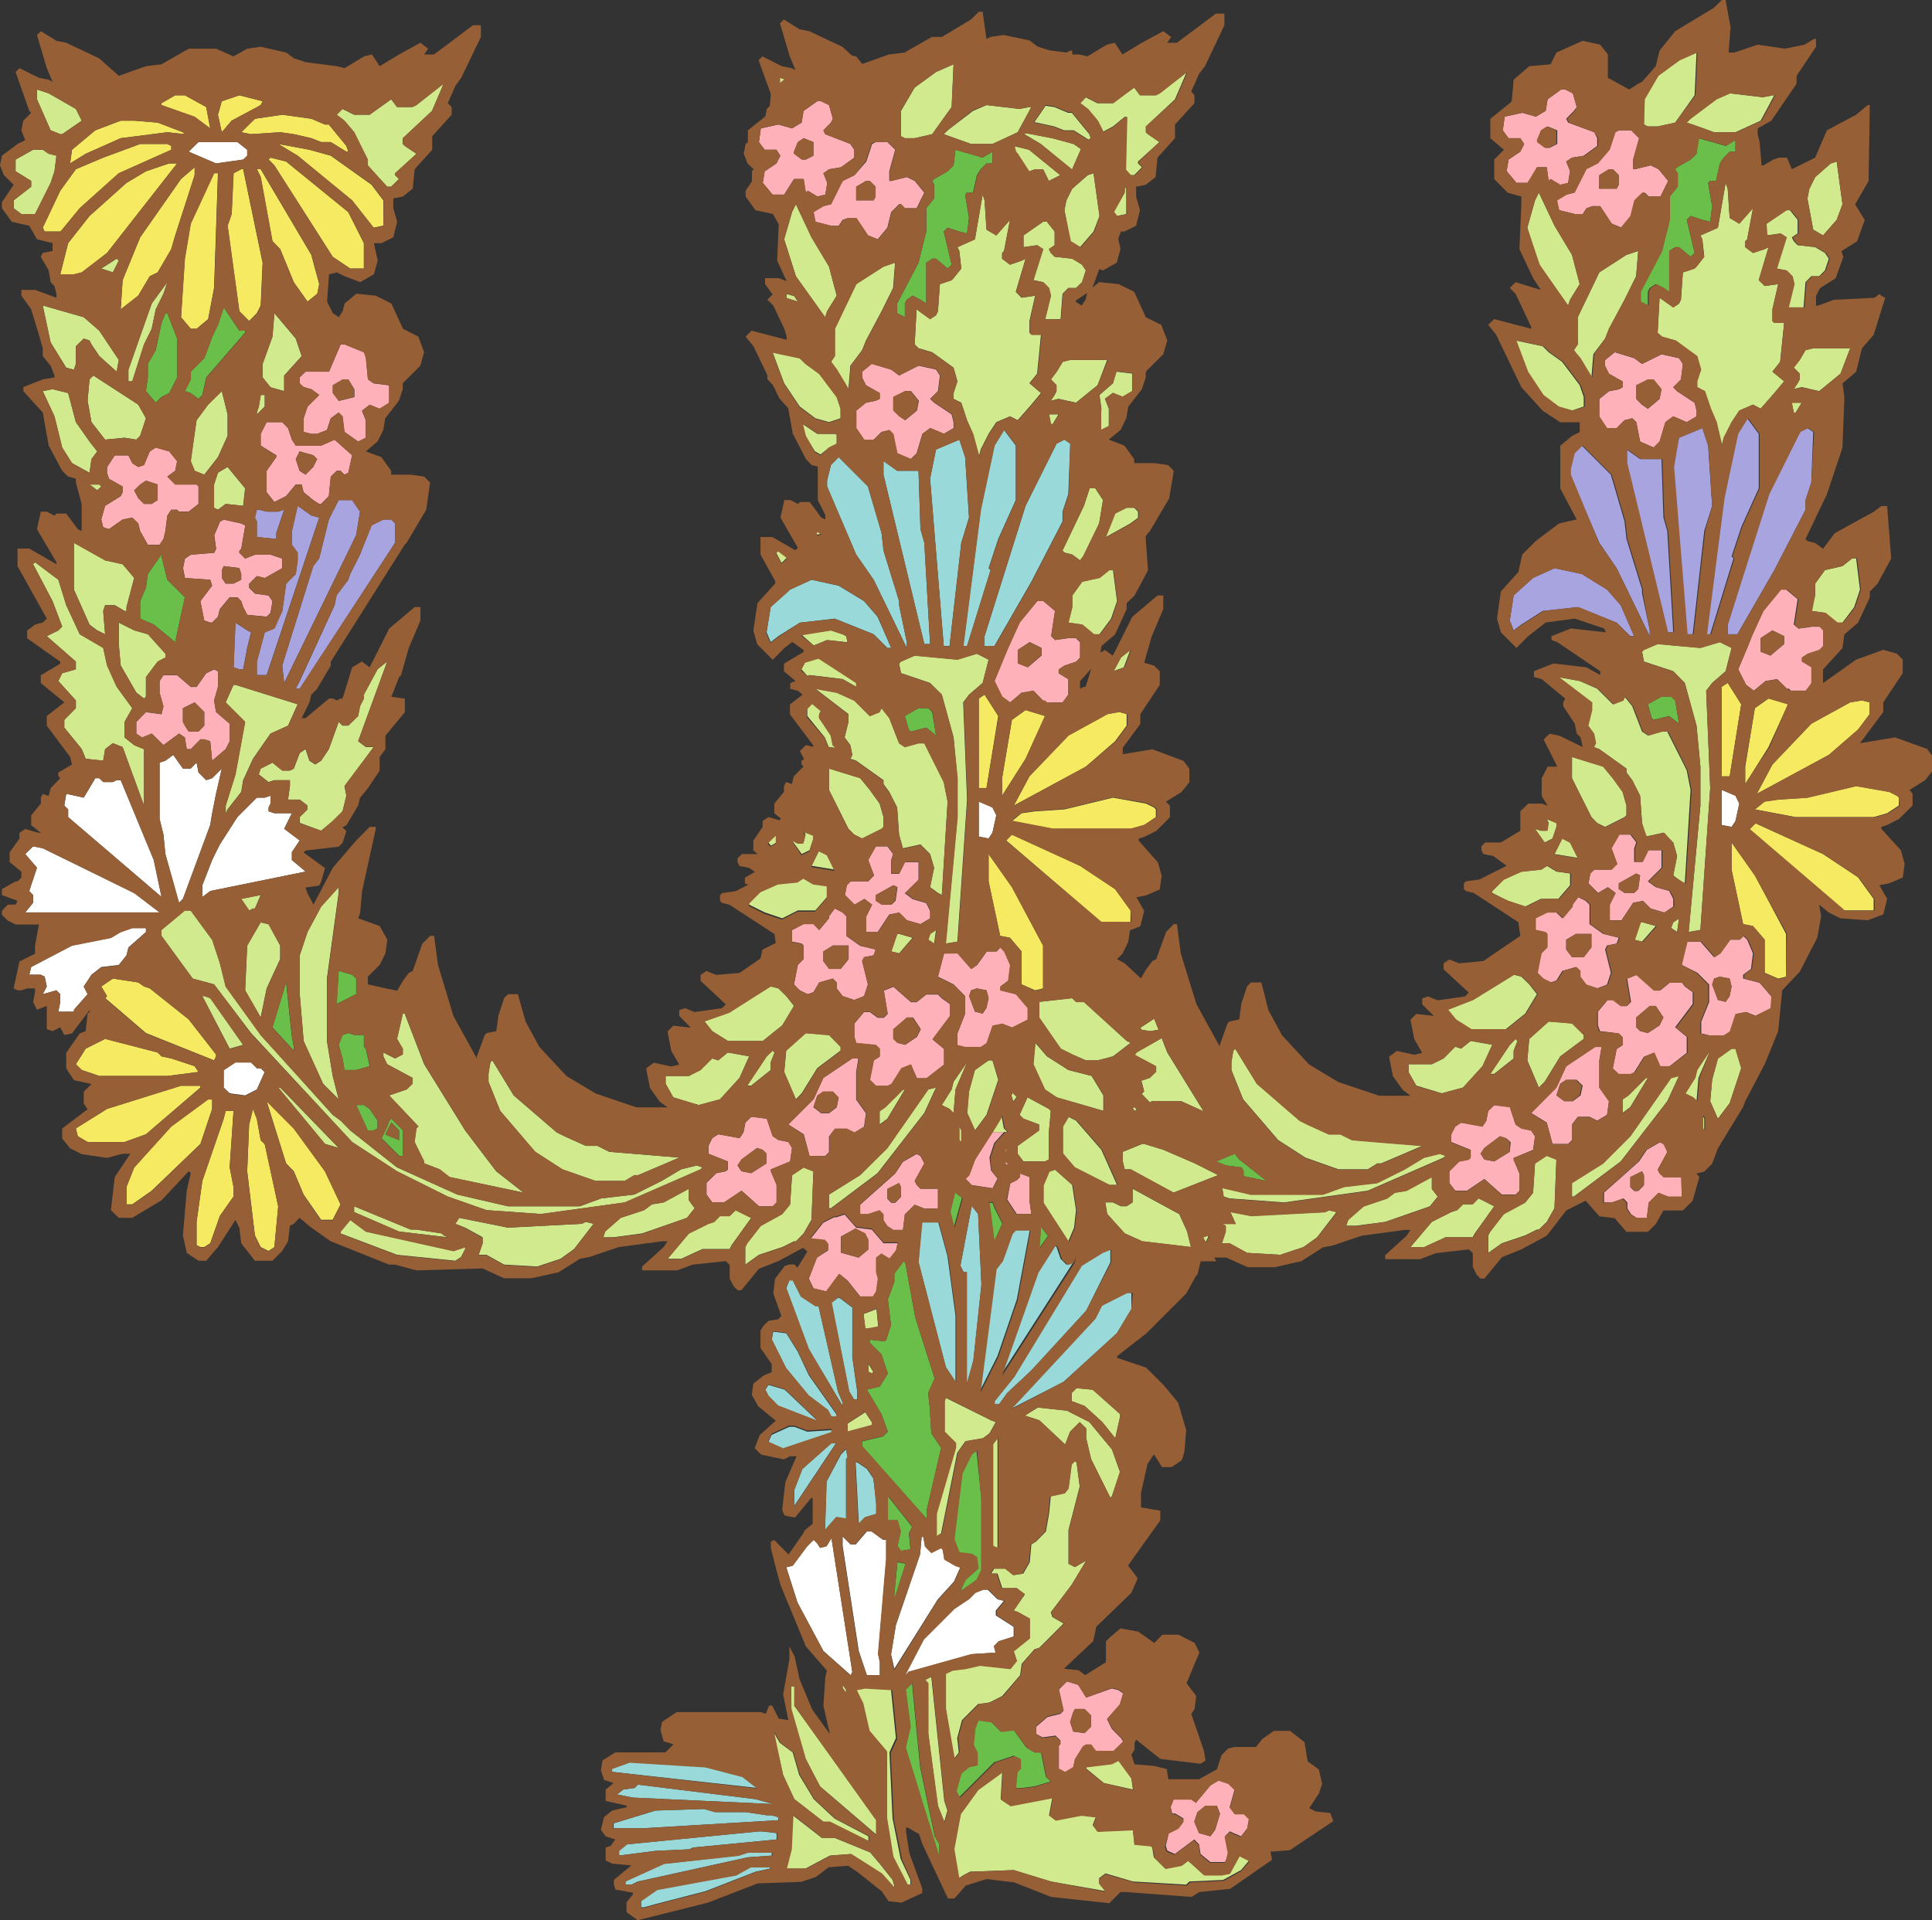 <svg xmlns="http://www.w3.org/2000/svg" viewBox="0 0 110.28 109.63"><rect x="0" y="0" width="110.28" height="109.63" fill="#333333" stroke="none"/><g id="Layer_2" data-name="Layer 2"><g id="Layer_1-2" data-name="Layer 1"><polygon points="53.53 91.31 54.45 90.3 54.82 89.47 54.54 89.38 53.9 89.01 53.81 88.46 53.72 88.36 53.16 88.64 52.8 88.27 52.7 87.72 52.61 87.72 52.52 88.73 51.14 92.78 50.86 94.44 51.05 95.27 53.53 91.31" fill="#fff"/><polygon points="56.02 89.65 56.02 85.6 55.74 82.84 55.47 83.03 54.91 84.13 54.45 87.91 54.73 88.64 55.47 88.73 55.74 88.92 55.83 89.56 55.1 90.21 54.82 90.85 55.74 90.21 56.02 89.65" fill="#6abf4b"/><polygon points="49.39 86.62 50.03 86.43 50.03 85.88 49.85 84.41 49.48 83.86 48.93 83.49 48.84 83.49 49.02 86.98 49.39 86.62" fill="#99d9d9"/><polygon points="51.41 87.44 51.23 88.27 51.41 88.55 51.97 88.46 51.88 87.54 52.06 87.17 50.68 85.42 50.68 86.8 51.23 86.8 51.41 87.44" fill="#6abf4b"/><polygon points="51.05 91.03 51.05 91.31 51.69 89.28 51.23 89.19 51.05 91.03" fill="#6abf4b"/><polygon points="47.46 81.65 46.08 81.74 45.34 81.46 45.06 81.46 44.05 81.92 43.87 82.29 43.87 82.38 44.7 82.75 47.46 81.83 47.46 81.65" fill="#99d9d9"/><path d="M46.63,71.8,46.17,73l.27.56.74.18.74-1,.46.37.73.92h.74l.18-.28.1-.74-.1-.36V71.8l.28-.19.46.28.37-.46.1-.45h-.81l-.67-.78-.89-.11-.66-.75-.48.16-.12,0-.62.31-.73.93.83.09.18.19v.37ZM48,70.6l.83-.46.55.28.18.36v.56L49,71.8l-1-.28Z" fill="#ffb1b9"/><polygon points="54.49 68.06 54.22 69.15 54.45 70.05 54.91 68.39 54.49 68.06" fill="#6abf4b"/><polygon points="48.1 80.27 48.1 80.08 47.83 79.44 46.72 74.56 46.54 74.56 45.71 74.01 45.25 73.09 45.06 73.09 44.88 73.55 46.17 77.04 48.1 80.27" fill="#99d9d9"/><polygon points="46.54 81.09 46.63 81.09 44.79 79.34 43.87 79.07 43.68 79.34 43.87 79.71 44.42 80.27 46.54 81.09" fill="#99d9d9"/><polygon points="46.17 79.71 47.27 80.54 47.46 80.91 47.73 80.91 47.73 80.73 46.17 78.52 45.52 77.14 44.88 76.12 44.14 76.03 44.05 76.49 44.88 78.15 46.17 79.71" fill="#99d9d9"/><polygon points="56.66 68.67 56.38 68.67 56.48 68.76 56.75 70.88 57.21 69.86 56.75 68.94 56.66 68.67" fill="#6abf4b"/><polygon points="48.75 79.9 48.93 79.9 48.93 79.44 48.65 77.5 48.65 74.65 47.92 74.1 47.83 74.1 47.46 74.38 48.47 79.44 48.75 79.9" fill="#99d9d9"/><polygon points="52.89 86.25 53.72 82.66 53.16 81.83 53.07 80.36 52.98 79.53 53.35 78.7 52.24 75.2 51.69 72.17 51.6 71.98 51.05 72.72 51.05 73.18 50.68 74.19 50.86 75.66 50.59 76.49 50.49 76.58 49.67 76.49 49.67 76.68 50.31 77.32 50.68 78.42 50.22 79.16 49.48 79.34 50.31 80.73 50.68 81.74 50.4 82.01 49.21 82.29 49.21 82.57 52.89 86.71 52.89 86.25" fill="#6abf4b"/><polygon points="58.04 74.19 58.78 70.23 57.95 70.23 57.77 70.42 57.21 71.98 56.84 72.44 55.92 79.44 56.94 77.41 58.04 74.19" fill="#99d9d9"/><polygon points="55.56 77.69 56.02 73.36 55.83 69.31 55.47 68.85 54.82 72.26 55.01 72.63 55.19 72.63 55.19 78.98 55.56 77.69" fill="#99d9d9"/><polygon points="54.54 78.89 54.54 75.11 54.08 71.71 53.55 69.76 52.62 69.76 52.61 69.77 52.43 72.07 53.99 78.06 54.54 78.89" fill="#99d9d9"/><polygon points="47.46 82.38 45.8 83.86 45.34 85.05 45.34 85.97 47.73 82.38 47.46 82.38" fill="#99d9d9"/><polygon points="44.14 103 43.13 102.72 36.41 101.89 36.23 102.08 35.58 102.17 35.22 102.45 36.14 102.63 44.14 103" fill="#99d9d9"/><polygon points="42.85 101.8 42.4 101.44 40.28 100.88 35.95 100.61 34.94 100.97 34.94 101.16 43.22 102.08 42.85 101.8" fill="#99d9d9"/><polygon points="42.12 105.94 37.88 106.41 35.68 107.42 35.68 107.6 36.04 107.6 36.41 107.42 42.67 106.04 44.05 105.94 44.05 105.76 42.67 105.76 42.12 105.94" fill="#99d9d9"/><polygon points="43.77 103.64 42.58 103.46 40.83 103.46 40.19 103.28 37.42 103.37 35.03 104.1 35.03 104.38 36.69 104.38 44.42 103.92 44.42 103.74 44.05 103.64 43.77 103.64" fill="#99d9d9"/><polygon points="43.31 104.56 35.77 105.3 35.31 105.67 35.31 105.94 37.42 105.67 39.36 105.58 39.54 105.48 44.33 105.02 44.33 104.66 43.5 104.56 43.31 104.56" fill="#99d9d9"/><polygon points="47.18 84.59 47.09 87.35 47.73 86.62 48.29 86.71 48.29 83.3 48.38 83.21 48.29 82.75 48.01 83.03 47.18 84.59" fill="#99d9d9"/><polygon points="50.59 87.91 50.4 87.91 49.76 87.44 49.48 87.44 48.84 88.18 48.56 88.18 48.1 87.72 48.1 88.27 49.02 94.26 49.48 95.64 50.22 95.64 50.22 94.9 50.13 94.44 50.59 89.01 50.59 87.91" fill="#fff"/><polygon points="57.31 64.63 56.62 64.64 55.65 66.2 55.31 67.09 55.11 67.3 55.47 67.66 56.66 67.84 56.94 67.29 56.57 66.83 56.48 66.09 56.75 65.26 57.31 64.63" fill="#ffb1b9"/><polygon points="48.65 95.45 47.46 87.81 47.18 88.27 46.81 88.36 46.63 88.09 46.45 87.91 46.08 88.27 45.25 89.38 44.88 89.47 45.52 91.49 47 94.26 48.56 95.64 48.65 95.45" fill="#fff"/><polygon points="55.47 94.44 56.84 94.35 56.75 93.98 57.03 93.7 57.86 93.43 57.86 92.88 56.84 92.23 56.84 91.95 57.3 91.4 56.94 91.31 56.38 90.76 56.11 90.76 55.65 90.94 55.28 91.31 54.45 91.86 52.7 93.61 51.6 95.73 51.88 95.45 55.47 94.44" fill="#fff"/><polygon points="55.28 100.88 54.82 101.25 54.54 102.26 54.73 102.63 56.75 100.61 57.86 100.24 58.23 100.42 58.23 100.97 58.04 101.16 57.95 102.08 58.32 102.08 59.05 101.99 59.98 101.71 59.7 101.44 59.42 100.05 59.05 100.05 58.59 99.78 57.86 98.77 57.12 98.86 56.57 98.31 55.83 98.21 55.65 98.67 55.56 99.59 55.74 100.05 55.74 100.79 55.28 100.88" fill="#6abf4b"/><polygon points="42.03 107.05 37.52 107.88 36.6 108.52 36.6 108.89 36.78 108.89 37.42 108.71 40.28 107.97 43.13 106.86 43.96 106.68 43.96 106.59 42.85 106.59 42.03 107.05" fill="#99d9d9"/><polygon points="57.49 79.53 58.87 78.24 62 74.83 63.38 72.07 63.38 71.34 62.92 71.52 61.72 72.26 57.86 78.61 56.75 79.99 56.75 80.17 57.03 80.17 57.49 79.53" fill="#99d9d9"/><polygon points="58.87 69.31 58.76 68.53 58.76 67.76 58.76 67.2 58.23 67 58.23 67.19 58.04 67.38 57.67 67.56 57.49 68.48 58.04 69.31 58.87 69.31" fill="#ffb1b9"/><polygon points="57.4 66.3 57.4 66.46 57.58 66.52 57.4 66.3" fill="#ffb1b9"/><polygon points="57.48 65.56 57.4 65.63 57.4 65.87 57.48 65.56" fill="#ffb1b9"/><polygon points="61.35 71.71 61.2 72.09 60.87 72.2 60.54 71.87 60.31 71.2 60.2 71.06 59.24 72.63 57.12 78.52 61.26 72.07 61.35 71.71" fill="#99d9d9"/><polygon points="59.41 70.02 59.33 71.25 59.82 70.56 59.41 70.02" fill="#6abf4b"/><polygon points="62.83 74.56 62.46 75.3 57.67 80.45 60.71 78.89 63.75 76.12 64.58 74.74 64.58 73.82 64.3 73.82 62.83 74.56" fill="#99d9d9"/><polygon points="52.52 100.88 52.06 96.1 51.69 96.47 51.97 98.58 51.69 99.78 53.62 106.04 53.62 105.3 53.35 104.84 52.52 100.88" fill="#6abf4b"/><path d="M60.71,97.66l-.18.19-.74.18-.64.55V99l.36.19.74-.1.28.28v.18l-.09.1V101l.36.19.46-.28.1-.46.46-.73.18-.1h.28l.27.37h1l.56-.55-.1-.18-.55-.56-.27-.55.73-.83.19-.64-.28-.19-.37-.09L62,96.92l-.46-.73L60.9,96l-.46.46Zm.55.09.1-.18h.55l.37.37v.64l-.37.37-.65-.09-.18-.55Z" fill="#ffb1b9"/><path d="M67.06,105.85l1.11-.83.27.28.09.55.56.46h.83l.09-.18.09-.37-.18-.92.27-.28.65.28.36-.46.1-.55-.28-.28h-.55l-.28-.37.28-1-.37-.37-.55-.18-.46.27-.83,1-.28-.19H67l-.18.46.09.37h.18l.46.28V104l-.27.37-.56.28-.18.73.09.28Zm1.29-2.39.46-.37h.65l.18.46-.28.92-.27.37-.65-.18-.27-.65Z" fill="#ffb1b9"/><path d="M99.5,55.87v-.22l.45-.33.11-.89-.33-.78-.23-.22-.22.22h-.55l-.56.78-.33.22-.78-.89h-.78L96,55.09l.89.45.67.67v1l-.45,1.12V59l.45.11h.88l.34-.22.33-1,.56-.11.55.22.89-.44v-.67l-.67-.78Zm-.77,1-.23.33-.44-.11-.33-.88.11-.34.33-.11.56.11.11.45Z" fill="#ffb1b9"/><polygon points="98.84 59.87 98.06 60.43 97.73 61.65 97.62 62.87 98.06 63.87 98.73 62.98 99.39 60.98 99.06 59.87 98.84 59.87" fill="#d2ea8e"/><path d="M94.73,67l-.11-.22.55-1L95,65.31l-.22-.11-.78.45-.44.66-2,1.78v.56H92l.67-.23.22.23V69l.22.33.34.22H94l.11-.88.56-.56.55.22H96V67.2H95Zm-.89.67-.33.33h-.23l-.22-.22V67.2l.67-.33.11.22Z" fill="#ffb1b9"/><path d="M96.28,59.2l-.66-.55,1-1.33v-.67l-.45-.33L96,56.09h-.67l-.55.45h-.34l-1-.89-.56.22.22,1.33-.22.23h-.33l-.45-.34h-.33l-.56.67v.78l.12.33L92.4,59l.22.22v.45l-.34.22L92.06,61l.34.33h.66l.22-.11.56-.89.55-.22.34.78h.55l1-.78Zm-1.55-.66-.67.44-.44-.11-.22-.22v-.56l.77-.66h.34l.44.66Z" fill="#ffb1b9"/><polygon points="97.17 64.42 97.28 64.54 97.28 63.87 97.17 63.65 97.17 64.42" fill="#d2ea8e"/><polygon points="96.84 61.09 96.73 61.54 96.17 62.42 96.62 62.65 96.84 62.87 96.95 61.54 97.62 59.98 96.84 61.09" fill="#d2ea8e"/><polygon points="57.81 62.38 57.73 62.53 57.84 62.88 58.04 62.62 57.81 62.38" fill="#d2ea8e"/><polygon points="57.5 64.63 57.3 64.42 57.16 63.67 57.09 63.87 56.62 64.64 57.31 64.63 57.5 64.63" fill="#d2ea8e"/><polygon points="68.64 70.64 68.81 70.94 68.96 70.64 68.96 70.53 68.64 70.64 68.64 70.64" fill="#d2ea8e"/><path d="M89.73,64.2l.33-.44h.67l.44.22.56-.33.11-.78-.55-.78V60.54l.11-.67v-.11h-.34L89.4,60.87l-.56,1.22L87.4,63.54l.89.55.33,1.22h.89l.22-.22Zm-.44-1.33-.45-.33.22-.67.34-.22H90l.34.33-.12.56-.44.33Z" fill="#ffb1b9"/><polygon points="94.06 61.54 93.95 61.54 93.51 61.98 93.39 62.09 92.95 62.54 92.62 62.76 92.62 63.54 93.06 63.2 94.06 61.54" fill="#d2ea8e"/><polygon points="87.62 66.42 87.51 68.09 87.06 68.65 85.84 69.31 85.06 70.31 84.95 70.53 84.95 71.53 85.73 70.98 87.06 70.53 87.73 70.2 87.84 70.2 88.29 69.76 88.73 68.98 88.84 66.2 88.29 65.98 87.62 66.42" fill="#d2ea8e"/><polygon points="95.17 62.87 95.84 61.42 95.39 61.54 93.06 64.87 91.51 66.42 89.73 67.53 89.73 68.31 89.84 68.31 92.51 66.31 95.17 62.87" fill="#d2ea8e"/><polygon points="82.07 68.31 81.73 67.87 81.73 67.2 80.29 67.98 79.62 68.09 79.18 68.42 77.84 68.87 76.96 69.64 76.84 69.98 77.18 69.98 77.4 69.98 79.07 69.76 81.62 68.87 82.07 68.31" fill="#d2ea8e"/><polygon points="84.4 68.42 84.06 68.76 83.51 68.76 83.18 69.09 82.84 69.2 81.73 69.76 80.51 71.2 81.29 71.2 82.51 70.64 84.06 70.64 84.18 70.42 85.29 68.87 84.4 68.42" fill="#d2ea8e"/><polygon points="75.62 69.2 71.4 69.42 70.22 69.19 70.53 69.87 69.76 69.87 69.96 69.98 69.96 70.31 69.74 70.98 70.18 70.98 71.18 71.53 73.07 71.64 74.4 71.2 75.18 70.64 76.29 69.2 75.84 69.09 75.62 69.2" fill="#d2ea8e"/><polygon points="58.31 61.44 58.33 61.47 58.31 61.43 58.31 61.44" fill="#d2ea8e"/><polygon points="61.65 31.99 61.83 31.75 62.74 29.88 62.96 28.55 62.52 27.88 62.2 27.88 61.87 28.88 60.65 31.43 60.76 31.55 61.2 31.66 61.65 31.99" fill="#d2ea8e"/><polygon points="62.87 23.33 62.82 24.53 62.85 24.55 63.29 24.33 63.29 23.33 63.07 22.77 63.52 22.44 64.07 22.66 64.63 22.33 64.63 21.33 63.74 21.22 63.71 21.2 63.53 21.88 62.76 22.55 62.87 23.33" fill="#d2ea8e"/><polygon points="44.52 4.44 44.52 4.75 44.78 4.53 44.52 4.44" fill="#d2ea8e"/><polygon points="62.63 6.89 62.95 7.53 63.53 7.22 64.2 6.67 64.31 6.67 64.24 9.69 64.52 10 64.74 10 65.18 9.55 64.96 9.33 64.96 9.22 66.18 8.11 65.52 7.66 65.41 7.55 65.41 7.22 67.07 5.67 67.74 4.11 66.18 5.33 65.96 5.44 65.07 5.44 64.74 5 63.52 5.89 62.63 5.89 61.96 5.55 61.63 5.89 62.07 6.22 62.63 6.89" fill="#d2ea8e"/><polygon points="60.18 7.22 60.74 7.44 61.29 7.44 62.13 7.97 62.26 7.9 62.18 7.66 61.18 6.44 60.96 6.44 60.18 6.11 59.68 6.04 59.04 6.98 59.18 7 60.18 7.22" fill="#d2ea8e"/><polygon points="46.21 38.54 48.1 38.77 48.87 39.21 48.87 38.99 46.74 37.54 46.74 37.54 45.97 37.77 45.74 38.21 46.09 38.59 46.21 38.54" fill="#d2ea8e"/><polygon points="44.93 31.82 44.41 31.43 44.3 31.55 44.61 32.14 44.93 31.82" fill="#d2ea8e"/><polygon points="47.21 36.54 48.38 36.67 48.3 36.32 48.13 36.22 47.43 35.99 45.76 36.21 45.74 36.23 46.45 36.85 47.21 36.54" fill="#d2ea8e"/><polygon points="47.3 42.65 47.7 42.7 47.54 42.54 47.43 41.99 46.98 41.32 46.76 40.99 46.76 40.77 46.87 40.54 46.38 40.13 46.08 40.43 46.08 40.88 47.08 42.1 47.3 42.65" fill="#d2ea8e"/><polygon points="46.63 30.32 46.63 30.53 46.89 30.47 46.63 30.32" fill="#d2ea8e"/><polygon points="43.19 11.22 43.27 11.28 43.19 11.2 43.19 11.22" fill="#d2ea8e"/><polygon points="43.3 9.11 43.3 9.11 43.3 9.11 43.3 9.11" fill="#d2ea8e"/><polygon points="64.2 11 63.56 12.1 63.74 12.33 64.29 12.22 64.29 10.78 64.21 10.66 64.2 11" fill="#d2ea8e"/><polygon points="61.18 9.68 61.2 9.66 61.7 8.51 61.29 8.22 60.07 7.89 58.56 7.6 58.47 7.66 59.41 8.22 61.18 9.68" fill="#d2ea8e"/><polygon points="47.76 25.33 47.76 24.85 47.7 24.77 46.65 24.77 45.8 24.2 45.97 24.88 46.52 25.77 46.84 25.95 47.32 25.55 47.76 25.33" fill="#d2ea8e"/><polygon points="45.54 17.22 45.34 16.91 44.85 16.77 44.91 17.02 45.54 17.22" fill="#d2ea8e"/><polygon points="44.32 48.1 44.32 47.66 44.3 47.65 43.85 48.1 44.01 48.28 44.32 48.1" fill="#d2ea8e"/><polygon points="57.95 8.65 58.07 8.78 58.73 9.8 58.76 9.78 59.09 9.66 59.54 9.66 59.87 10.33 60.52 10 58.74 8.55 57.87 8.34 57.95 8.65" fill="#d2ea8e"/><polygon points="63.18 14.66 63.18 14.66 63.18 14.66 63.18 14.66" fill="#d2ea8e"/><polygon points="64.89 63.35 64.74 63.2 64.66 63.28 64.76 63.42 64.89 63.35" fill="#d2ea8e"/><polygon points="72.96 65.09 74.51 66.09 76.4 66.76 78.07 66.76 78.62 66.42 78.84 66.42 81.18 65.42 77.18 65.09 76.51 64.76 75.84 64.76 74.62 64.2 74.18 63.98 71.74 61.87 70.51 59.87 70.4 59.98 70.29 60.65 70.29 61.09 70.96 62.76 72.96 65.09" fill="#d2ea8e"/><polygon points="65.96 60.87 65.96 61.2 65.63 61.54 65.15 61.7 65.31 62.31 65.17 62.45 65.63 62.94 65.76 62.87 67.42 62.87 68.7 63.45 66.63 60.09 66.31 59.27 64.87 60.09 64.76 60.2 64.76 60.23 65.96 60.87" fill="#d2ea8e"/><polygon points="65.65 58.87 66.13 58.79 65.88 58.16 65.09 58.68 65.16 58.79 65.65 58.87" fill="#d2ea8e"/><polygon points="70.87 66.65 70.98 66.87 70.98 67.15 72.29 67.42 70.74 66.2 70.48 65.87 69.42 66.31 69.98 66.54 70.87 66.65" fill="#6abf4b"/><polygon points="64.52 37.1 63.96 37.54 63.54 38.32 64.15 38.1 64.52 37.1" fill="#d2ea8e"/><polygon points="64.53 29.88 64.96 29.56 64.96 29.21 64.74 28.99 64.29 28.99 63.63 29.32 63.09 30.68 64.53 29.88" fill="#d2ea8e"/><polygon points="61.42 52.32 61.45 52.45 61.46 52.35 61.42 52.32" fill="#d2ea8e"/><polygon points="81.29 66.09 80.18 66.76 78.62 67.53 76.73 67.76 75.51 68.2 71.4 68.2 69.77 67.82 69.85 68.31 70.18 68.42 73.29 68.65 78.07 67.98 82.4 66.09 82.51 65.98 82.18 65.87 81.29 66.09" fill="#d2ea8e"/><polygon points="95.28 11.22 95.28 12.55 94.84 14.33 93.62 16.66 93.62 17.22 94.06 17.44 94.06 16.66 94.17 16.44 94.51 16.22 94.95 16.44 95.28 16.66 95.28 14.33 95.62 14.11 95.84 14.11 96.5 14.66 96.73 14.44 96.28 12.55 96.5 12.33 96.84 12.44 97.17 12.55 97.62 12.66 97.73 11.77 97.5 10.44 97.62 10.33 97.95 10.33 98.17 9.33 98.39 9 98.73 8.66 99.06 8.66 99.06 8 98.5 8.33 96.95 7.89 96.84 8.78 96.5 9.11 95.73 9.55 95.62 9.66 95.73 9.89 95.73 10.66 95.28 11.22" fill="#6abf4b"/><polygon points="97.17 24.44 95.84 24.99 95.51 26.66 96.28 36.21 96.62 36.21 97.28 30.32 97.73 28.88 97.5 25.44 97.17 24.44" fill="#a7a4df"/><polygon points="100.39 27.88 100.39 24.77 99.73 23.88 99.17 24.77 98.39 28.44 97.39 36.21 97.62 36.21 98.95 31.88 98.84 31.77 99.39 30.1 100.39 27.88" fill="#a7a4df"/><path d="M92.28,24.44l.45-.45.44-.11.23.22.22,1.11.77.34.34-.34.33-1.11.45-.33.77.33.56-.33v-.33L96.73,23l-1-.66-.22-.23.44-.44.11-.89-.22-.33-1-.22-1.11.55-.45-.33-1.11-.34-.55.45v.33l.22.45.78.44v.33l-.22.12-.56.11-.55.44v1l.44.67ZM93.4,22l.66-.33h.33l.45.56-.11.55-.67.56-.33-.23-.33-.33Z" fill="#ffb1b9"/><polygon points="98.5 38.32 98.84 36.99 98.17 36.66 97.06 36.99 94.62 36.77 93.84 37.1 93.73 37.21 93.84 37.77 95.51 38.32 96.17 38.99 96.84 41.43 97.06 43.76 97.06 45.99 96.39 53.21 97.06 53.09 97.62 44.99 97.39 39.43 97.73 38.99 98.5 38.32" fill="#d2ea8e"/><polygon points="94.84 39.77 94.06 40.21 94.28 40.99 94.39 41.1 95.28 40.88 95.84 41.32 95.62 39.99 95.39 39.77 94.84 39.77" fill="#6abf4b"/><polygon points="91.84 18.77 92.73 17.11 93.39 15.77 93.51 14.33 92.84 14.55 91.29 15.55 90.06 18.11 90.06 19.66 89.84 19.99 90.17 20.44 90.84 21.55 90.95 20.22 91.62 19.33 91.84 18.77" fill="#d2ea8e"/><polygon points="104.06 48.76 100.17 46.99 99.84 47.32 105.28 51.98 106.95 51.98 106.95 51.32 106.06 50.09 104.06 48.76" fill="#f5ea61"/><polygon points="107.84 45.21 105.95 44.88 103.17 45.54 101.5 45.65 100.73 45.76 100.17 46.21 102.5 46.65 106.95 46.65 107.72 46.43 108.39 45.99 108.39 45.54 108.28 45.43 107.84 45.21" fill="#f5ea61"/><polygon points="98.84 48.1 98.84 49.65 99.5 52.76 100.06 52.87 100.73 53.65 100.73 54.65 100.73 55.54 101.5 55.87 101.95 55.76 101.95 55.43 101.95 53.32 100.17 49.98 98.84 48.1" fill="#f5ea61"/><polygon points="95.51 36.1 95.17 30.32 94.95 29.55 94.84 26.21 94.73 26.21 93.62 26.21 92.84 25.66 92.84 26.44 95.17 36.1 95.51 36.1" fill="#a7a4df"/><polygon points="99.06 46.88 99.28 45.88 99.06 45.43 98.28 45.1 98.28 45.99 98.28 47.1 98.84 47.21 99.06 46.88" fill="#fff"/><polygon points="101.17 43.65 100.28 45.32 104.39 43.1 106.06 41.65 106.72 40.77 106.72 40.1 106.28 39.99 105.61 40.1 103.39 41.32 101.17 43.65" fill="#f5ea61"/><polygon points="98.62 38.99 98.28 39.21 98.28 44.32 98.73 44.32 99.39 40.21 98.62 38.99" fill="#f5ea61"/><path d="M87.51,65.65l.11-.78-.22-.33-.56-.12-.33-.22-.33-1-.89-.11-.34.33-.11.56-.22.33-1.22-.22-.33.22-.23.45v.44l1.11.45v.44l-.11.11-.55.11-.56.56v.67l.34.44h.66l1-.67,1,.89h.78l.22-.22V67l-.33-.78v-.11Zm-1.33.11-.89.55-.56-.11-.22-.33.22-.33.89-.67L86,65l.23.22Z" fill="#ffb1b9"/><path d="M92.28,53.87l.12-.33-.89-.22-.78-.56V51.65l-.22-.22-.45-.22-.33.44v.11l-.55.67-.34-.33h-.55l-.67.33v.66l.56.12.11.11v.77l-.34.34-.22,1.11.33.33.45.22.33-.11.34-.55.77-.22.22.22v.33l.34.45.66.22.56-.22.22-.67-.33-1.33.11-.23Zm-1.44.22-.44.56h-.67l-.33-.44v-.56l.55-.33h.89Z" fill="#ffb1b9"/><polygon points="86.4 60.43 86.4 59.98 86.62 59.43 86.51 59.31 86.18 59.65 85.06 61.31 85.29 61.31 86.4 60.43" fill="#d2ea8e"/><polygon points="93.06 36.32 93.28 36.32 92.51 34.55 91.73 33.66 90.29 32.77 88.73 32.44 87.51 32.99 86.4 33.99 86.18 35.43 86.4 35.99 86.84 35.66 88.06 34.88 90.06 34.66 92.28 35.55 93.06 36.32" fill="#a7a4df"/><polygon points="90.84 40.54 90.62 41.43 90.95 41.88 91.06 42.43 90.95 42.65 91.29 42.77 92.84 43.88 92.84 44.1 93.17 44.54 93.62 45.43 93.73 46.99 93.95 47.76 94.95 47.54 95.51 48.1 95.73 48.87 95.51 49.98 95.95 50.32 96.17 50.43 96.5 45.1 96.28 43.99 96.17 43.76 95.17 41.77 94.84 41.77 94.06 41.99 93.73 41.77 93.17 40.32 92.73 39.77 92.62 39.99 92.06 40.21 91.17 39.32 90.17 38.88 88.95 38.66 90.84 40.1 90.84 40.54" fill="#d2ea8e"/><path d="M95.51,51.76v-.44l-.23-.45-.77-.22-.45-.33.78-.78v-1h-.78l-.33.67h-.45v-.78l.12-.33-.34-.45H92.4l-.45.78.33.89-.33.33H91l-.22.22-.11.56.55.55.56-.33.44.33-.33.67v.89h.67l.66-1,.56-.11.44.44.78.23Zm-2-1-.23.22h-.55l-.33-.22v-.33l1-.56.22.11Z" fill="#ffb1b9"/><polygon points="88.17 61.76 89.06 60.31 90.4 59.31 90.4 59.09 89.73 58.43 88.4 58.32 87.29 59.31 87.18 60.54 87.84 62.09 88.17 61.76" fill="#d2ea8e"/><polygon points="93.62 52.65 93.28 53.65 93.73 53.76 94.51 52.87 93.73 52.65 93.62 52.65" fill="#d2ea8e"/><polygon points="83.95 58.76 85.95 58.76 87.06 57.87 87.73 56.76 87.29 56.2 86.84 55.76 86.4 55.65 84.06 57.09 82.62 57.65 83.06 58.2 83.95 58.76" fill="#d2ea8e"/><polygon points="95.84 52.43 95.51 52.65 95.39 52.98 95.73 53.21 95.84 52.43" fill="#d2ea8e"/><polygon points="82.29 62.42 83.51 62.09 84.62 60.87 85.18 59.65 83.95 59.43 83.4 59.87 83.06 59.76 82.4 60.43 81.73 60.76 80.4 60.76 80.4 61.2 80.84 61.98 82.29 62.42" fill="#d2ea8e"/><polygon points="87.95 51.32 88.95 51.32 89.62 50.54 89.62 49.87 88.84 49.76 88.29 49.43 87.95 49.65 86.84 49.76 85.84 50.21 85.18 50.87 85.18 50.98 86.06 51.43 87.06 51.76 87.95 51.32" fill="#d2ea8e"/><polygon points="91.17 46.99 91.62 47.21 92.73 46.65 92.84 46.54 92.84 45.99 92.62 45.21 92.06 44.43 91.51 43.76 89.73 43.21 89.73 44.43 90.84 46.65 91.17 46.99" fill="#d2ea8e"/><polygon points="88.62 47.87 88.84 47.21 88.84 46.99 88.29 46.76 88.4 46.99 88.29 47.43 87.95 47.43 87.62 47.32 88.17 48.1 88.62 47.87" fill="#d2ea8e"/><polygon points="90.06 48.98 89.62 48.1 89.17 47.87 88.73 48.76 90.06 48.98" fill="#d2ea8e"/><path d="M102.39,35.66l.22-1.45-.66-.55h-.33l-1,1.22L100,36.32l-.22.56-.56,1.33.45.89.44.33.67-.55.66-.11.56.55h.11l.11.11h.89l.33-.44V38.1l-.55-.33v-.23l.33-.22.67-.22.22-.22V36l-.22-.22h-.45l-.78.11Zm-.55,1.11-.78.66-.56-.22v-.78l.67-.44.67.33Z" fill="#ffb1b9"/><polygon points="92.28 32.44 94.17 36.32 94.17 35.99 93.73 33.88 93.73 33.66 92.84 30.77 92.73 29.77 91.95 27.1 90.29 25.44 89.84 25.88 89.62 26.77 89.62 27.1 91.29 30.99 92.28 32.44" fill="#a7a4df"/><polygon points="103.06 19.99 102.73 20.55 102.39 20.99 102.73 21.33 102.73 21.66 102.61 21.88 102.39 22.21 102.84 22.1 103.84 22.33 105.06 21.33 105.61 19.88 103.5 19.88 103.06 19.99" fill="#d2ea8e"/><polygon points="101.95 13.55 101.39 15.33 101.95 15.44 102.28 15.77 102.39 16.22 102.06 17.55 102.95 17.55 103.06 16.11 103.39 15.77 103.84 15.77 104.17 15.44 104.39 14.77 104.17 14.44 103.61 14.11 102.61 14 102.39 13.77 102.28 13.55 102.61 13.33 102.61 12.55 102.17 12 101.95 12 100.84 12.77 100.84 13.44 101.61 13.33 101.95 13.55" fill="#d2ea8e"/><polygon points="104.06 13.44 104.84 12.55 105.17 11.66 104.84 9.22 104.5 9.33 103.61 10.11 103.28 10.78 103.17 11.33 103.5 13.11 104.06 13.44" fill="#d2ea8e"/><polygon points="104.84 35.55 105.17 35.55 105.84 34.66 106.17 33.66 105.95 31.88 105.72 31.88 105.17 32.32 104.17 32.55 103.61 33.32 103.61 33.99 103.39 34.88 104.17 34.99 104.84 35.55" fill="#d2ea8e"/><polygon points="102.84 22.99 102.61 22.99 102.28 22.99 102.39 23.55 102.5 23.55 102.84 22.99" fill="#d2ea8e"/><polygon points="102.73 24.66 102.61 24.88 100.95 28.21 98.62 35.66 98.62 36.21 99.17 36.21 101.28 32.55 103.06 29.1 103.06 28.55 103.39 27.55 103.5 24.66 103.17 24.44 102.73 24.66" fill="#a7a4df"/><polygon points="99.62 14.11 99.62 13.77 99.73 13.66 100.06 11.88 99.28 12.77 98.73 12.44 98.62 10.78 98.5 10.44 98.06 13 97.06 13.44 97.17 13.66 97.28 14.66 96.84 15.22 96.73 15.33 96.06 15.55 95.95 17.11 95.84 17.33 95.51 17.55 94.73 17 94.62 18.99 94.84 19.22 95.62 19.44 96.84 20.33 97.06 21.11 96.84 21.77 96.84 22.1 97.28 22.33 97.62 23.33 97.95 24.1 98.28 25.33 98.28 25.44 98.39 24.99 98.84 24.1 99.28 23.44 100.06 23.1 100.5 23.33 101.28 22.44 101.84 21.77 101.17 21.22 101.61 20.66 101.84 18.44 101.28 18.44 101.17 18.33 101.17 17.66 101.5 16.22 100.73 16.33 100.39 15.99 100.95 14.11 100.73 14.22 100.06 14.44 99.62 14.11" fill="#d2ea8e"/><polygon points="89.62 17.11 90.17 16.22 89.73 14.55 88.73 12.88 87.84 11 87.62 11.44 87.18 13 87.84 15.11 89.51 17.44 89.62 17.11" fill="#d2ea8e"/><polygon points="90.4 22.66 90.17 21.99 89.17 20.66 88.4 20.11 88.06 19.77 86.51 19.44 87.18 21.22 88.06 22.55 88.95 23.21 89.73 23.44 90.4 23.21 90.4 22.66" fill="#d2ea8e"/><path d="M87.73,9.55h.56l.11.78.11-.11.55.33.45-.11.11-.67-.22-.55L89.73,9l.67-.11.77-.56V7.89L91,7.55,89.51,7l-.11-.22.44-.45L90,6.11l-.22-.78-.44-.22h-.23l-.77.56-.11.66-.56.33-.78-.22-1,.22-.11.78.33.45h.67l.22.33-.22.44-.67.45L86,9.77l.56.67h.67Zm0-1.55L88,7.44l.34-.22.55.22v.78l-.44.22h-.22l-.45-.33Z" fill="#ffb1b9"/><polygon points="94.62 7.22 95.62 7 96.73 5.44 96.84 3 95.84 3.44 94.62 4.33 93.84 5.67 93.84 7.11 94.06 7.22 94.62 7.22" fill="#d2ea8e"/><polygon points="96.28 7 96.62 7.11 97.84 7.55 99.06 7.55 100.5 6.89 101.28 5.44 101.17 5.44 100.61 5.55 98.73 5.33 97.95 5.67 96.5 6.78 96.28 7" fill="#d2ea8e"/><path d="M90.51,9.66l-.11.23L89.84,11l-.44.11-.56.33L89,12l.89.22h.45l.22-.33.33-.12h.45l.66,1,.56.23.55-.67.22-.89.45-.44h.11l.22.22h.67l.44-.89-.55-.67-.45-.22-.89.22h-.11V9.11l.34-1.22-.45-.45H92.4l-.23.11-.33,1-.67.78Zm.78.34.55-.34h.22l.34.34v.55l-.12.22h-1Z" fill="#ffb1b9"/><polygon points="100.95 39.88 100.17 40.43 99.62 43.76 99.62 44.76 100.95 42.65 102.06 40.21 100.95 39.88" fill="#f5ea61"/><polygon points="56.94 88.36 56.94 86.89 56.94 82.11 56.66 82.47 56.66 88.27 56.84 88.36 56.94 88.36" fill="#d2ea8e"/><polygon points="50.13 75.75 50.03 74.74 49.3 75.02 49.3 75.11 49.39 75.85 49.67 75.85 50.13 75.75" fill="#d2ea8e"/><polygon points="49.76 81.19 49.39 80.63 48.38 81.28 48.38 81.74 49.76 81.37 49.76 81.19" fill="#d2ea8e"/><polygon points="56.48 81.83 56.84 81.19 56.57 81.09 53.99 79.81 53.9 79.99 53.9 81.74 54.54 82.38 54.54 82.66 53.44 86.43 53.44 87.72 53.72 87.54 54.64 82.94 55.1 82.29 56.11 82.11 56.48 81.83" fill="#d2ea8e"/><polygon points="49.85 78.33 49.57 77.87 49.57 78.33 49.76 78.42 49.85 78.33" fill="#d2ea8e"/><polygon points="47 104.01 47.37 104.01 49.57 105.12 49.57 104.84 47.64 103.83 46.45 102.72 45.62 101.34 45.25 100.05 44.51 99.5 44.14 98.86 44.7 101.34 45.34 102.72 47 104.01" fill="#d2ea8e"/><polygon points="46.81 101.99 50.03 104.75 50.03 103.92 45.34 97.39 45.34 96.28 45.16 96.28 45.16 97.57 45.98 100.42 46.81 101.99" fill="#d2ea8e"/><polygon points="48.29 96.65 48.29 96.47 48.1 96.19 48.1 96.37 48.29 96.65" fill="#d2ea8e"/><polygon points="53.16 95.73 52.8 95.91 52.98 96.1 52.98 98.95 53.53 103.09 53.9 104.01 54.08 103.37 53.9 102.81 53.16 95.73" fill="#d2ea8e"/><polygon points="50.22 106.41 49.67 105.76 47.64 104.93 46.91 104.93 45.25 103.64 45.16 105.58 44.88 106.68 45.98 106.68 47.37 105.94 48.56 105.85 50.31 106.96 51.05 107.79 51.05 107.69 50.95 107.33 50.22 106.41" fill="#d2ea8e"/><polygon points="61.45 79.25 61.17 79.53 61.17 79.99 61.91 80.27 62.92 81.19 63.66 82.11 63.93 80.91 63.93 80.73 62.37 79.34 61.45 79.25" fill="#d2ea8e"/><polygon points="62.18 81.19 60.9 80.54 59.24 80.36 58.5 80.82 58.78 80.91 59.33 81.09 60.8 82.47 61.08 81.74 61.63 81.19 62 81.55 62 82.11 62.28 83.3 63.38 85.51 63.47 85.42 63.93 84.04 63.47 82.75 62.18 81.19" fill="#d2ea8e"/><polygon points="50.95 103.83 50.77 100.05 51.14 99.23 50.86 96.47 49.3 96.37 48.84 96.47 49.21 97.2 49.57 98.77 50.59 99.96 50.59 103.83 50.95 106.04 51.78 107.6 51.97 107.6 51.97 107.33 51.41 106.13 50.95 103.83" fill="#d2ea8e"/><polygon points="60.99 89.28 60.99 87.35 61.63 84.87 61.45 83.49 61.35 83.39 61.17 83.58 60.99 84.96 60.8 85.24 59.98 85.42 59.88 86.43 59.7 87.44 59.15 88 58.87 88.18 58.78 89.19 58.41 89.84 57.86 89.93 57.4 89.56 56.75 89.56 56.57 89.84 56.94 89.84 57.21 90.67 58.04 90.67 58.5 91.03 57.86 91.95 58.13 92.05 58.78 92.42 58.78 93.52 57.86 94.26 58.04 94.81 57.67 95.27 55.92 95.08 55.1 95.27 54.36 95.36 53.99 95.54 53.99 97.57 54.45 100.42 54.73 100.05 54.64 99.23 54.91 98.21 55.83 97.29 56.48 97.2 57.21 96.83 58.23 95.64 58.32 94.99 59.05 94.16 59.33 94.07 60.71 92.69 60.07 92.32 59.98 92.05 61.17 90.48 62 89.1 61.35 89.47 60.99 89.28" fill="#d2ea8e"/><polygon points="62.64 104.56 62.37 104.2 62.55 103.74 61.72 103.64 60.25 103.92 59.88 103.64 60.07 102.63 57.67 103.09 57.12 102.72 57.21 101.16 55.83 102.17 54.82 103.55 54.45 105.58 54.73 107.23 55.01 107.05 55.37 106.86 57.86 106.77 59.98 107.42 63.1 107.97 62.74 107.51 62.74 107.23 63.1 106.96 64.67 107.42 67.71 107.6 67.89 107.42 69.82 107.33 70.84 106.77 71.3 106.22 70.74 105.94 70.19 106.96 69.73 107.05 68.72 107.05 67.8 106.22 67.43 106.5 66.51 106.68 65.86 106.04 65.77 105.48 65.68 105.39 64.76 105.3 64.67 104.47 62.64 104.56" fill="#d2ea8e"/><polygon points="63.47 100.7 62 100.88 62 100.97 63.01 101.8 64.67 102.17 64.58 101.53 63.84 100.51 63.47 100.7" fill="#d2ea8e"/><path d="M53.54,55.76l.89.44.66.67v1L54.65,59v.67l.44.11H56l.33-.22.34-1,.55-.11.56.22.89-.45v-.66L58,56.76l-.89-.22v-.22l.45-.34.11-.89-.34-.77-.22-.23-.22.23h-.56l-.55.77-.33.23-.78-.89h-.78Zm1.89.78.33-.11.55.11.12.44-.12.56-.22.33-.44-.11-.33-.89Z" fill="#ffb1b9"/><polygon points="61.2 67.65 60.2 66.76 59.87 66.87 59.54 67.65 59.54 68.65 60.98 70.87 61.31 70.09 61.42 69.09 61.2 67.65" fill="#d2ea8e"/><polygon points="56.31 63.65 56.98 61.65 56.65 60.54 56.43 60.54 55.65 61.09 55.31 62.31 55.2 63.54 55.65 64.54 56.31 63.65" fill="#d2ea8e"/><path d="M50.65,70l.33.22h.56l.11-.89.56-.55.55.22h.78V67.87h-1l-.22-.22-.11-.23.55-1L52.54,66l-.22-.11-.78.44L51.1,67l-2,1.78v.55h.44l.67-.22.22.22v.34Zm0-2.11.67-.34.11.23v.55l-.33.34h-.23l-.22-.23Z" fill="#ffb1b9"/><path d="M49.87,60.54l-.22,1.11L50,62h.67l.22-.11.56-.89.55-.22.34.78h.55l1-.78v-.89l-.66-.55,1-1.34v-.66L53.76,57l-.22-.22h-.67l-.55.44H52l-1-.88-.55.22.22,1.33-.22.22H50.1l-.45-.33h-.33l-.56.67v.77l.11.34,1.11.11.23.22v.44ZM51,58.76l.78-.67h.34l.44.67-.22.44-.67.45-.44-.11L51,59.32Z" fill="#ffb1b9"/><polygon points="54.87 65.2 54.87 64.54 54.76 64.31 54.76 65.09 54.87 65.2" fill="#d2ea8e"/><polygon points="54.43 61.76 54.32 62.2 53.76 63.09 54.2 63.31 54.43 63.54 54.54 62.2 55.2 60.65 54.43 61.76" fill="#d2ea8e"/><polygon points="59.87 66.2 59.87 66.09 59.87 64.65 59.98 63.42 59.87 63.31 58.65 62.65 58.2 63.65 58.42 63.87 59.31 64.2 59.31 64.54 58.09 65.42 58.09 65.87 58.42 66.31 59.65 66.31 59.87 66.2" fill="#d2ea8e"/><polygon points="67.31 69.31 67.09 69.2 64.65 67.87 64.65 68.65 64.31 68.87 63.98 68.87 63.53 68.65 63.09 68.65 63.2 69.31 64.2 70.42 65.2 70.87 67.98 71.2 67.76 70.31 67.31 69.31" fill="#d2ea8e"/><polygon points="66.42 65.65 65.31 65.31 65.2 65.31 64.09 65.76 64.09 66.31 64.2 66.76 64.53 66.76 66.98 68.09 69.53 67.09 68.2 66.42 66.42 65.65" fill="#d2ea8e"/><polygon points="63.76 67.65 62.87 65.65 61.42 63.98 60.98 63.76 60.65 64.31 60.65 65.87 61.31 66.65 63.31 67.65 63.76 67.65" fill="#d2ea8e"/><polygon points="12.11 63.31 12.11 62.76 11.88 62.76 9.78 64.31 7.66 66.65 7.22 67.76 7.22 68.76 7.55 68.76 8.66 67.98 11.44 65.31 12.11 63.31" fill="#f5ea61"/><polygon points="18.55 66.87 16.77 64.42 15.22 62.87 16.33 66.42 16.77 66.87 17.33 68.2 18.33 69.64 18.99 69.64 19.44 68.76 18.55 66.87" fill="#f5ea61"/><polygon points="14.88 65.09 14.66 63.87 14.44 63.31 14.22 64.2 14.11 66.87 14.55 70.53 14.88 71.2 15.33 71.42 15.66 71.2 15.88 68.87 15.11 65.31 14.88 65.09" fill="#f5ea61"/><polygon points="12.88 63.42 12.77 63.87 11.55 67.42 11.22 69.76 11.22 71.09 11.44 71.2 11.66 71.2 12 70.98 12.55 69.42 13.33 68.31 13.33 67.76 13.11 66.65 13.33 63.42 12.88 63.42" fill="#f5ea61"/><polygon points="15.11 61.2 14.88 60.98 14.66 60.98 14.33 60.65 13.44 60.65 12.77 61.09 12.77 62.09 13.11 62.42 13.99 62.54 14.66 62.2 15.11 61.2" fill="#fff"/><polygon points="9.55 61.43 11.33 61.2 11.11 60.87 9.78 60.43 9.22 60.31 9 60.09 6 59.31 4.89 59.87 4.33 60.76 4.67 61.09 5.67 61.43 9.55 61.43" fill="#f5ea61"/><polygon points="23.77 70.2 23.44 70.2 20.21 68.87 20.21 69.2 22.77 70.31 25.55 70.64 25.32 70.53 25.21 70.42 23.77 70.2" fill="#d2ea8e"/><polygon points="11.44 62.09 11.44 61.98 10.33 61.98 6.11 63.31 4.33 64.42 4.44 64.87 5 65.2 7.11 65.2 8.33 64.76 11.44 62.09" fill="#f5ea61"/><polygon points="20.88 70.31 19.99 69.64 19.44 70.31 19.44 70.42 22.66 71.64 25.99 71.98 26.32 71.76 26.55 71.31 26.55 71.2 25.88 71.42 20.88 70.31" fill="#d2ea8e"/><path d="M46.21,66h.89l.22-.22v-.89l.33-.44h.67l.44.22.56-.34.11-.77-.56-.78V61.2l.11-.66v-.11h-.33L47,61.54l-.56,1.22L45,64.2l.88.56Zm.44-3.44.34-.23h.55l.33.34-.11.55-.44.34h-.45l-.44-.34Z" fill="#ffb1b9"/><polygon points="50.98 62.76 50.54 63.2 50.21 63.42 50.21 64.2 50.65 63.87 51.65 62.2 51.54 62.2 51.09 62.65 50.98 62.76" fill="#d2ea8e"/><polygon points="46.43 66.87 45.87 66.65 45.21 67.09 45.1 68.76 44.65 69.31 43.43 69.98 42.65 70.98 42.54 71.2 42.54 72.2 43.32 71.64 44.65 71.2 45.32 70.87 45.43 70.87 45.87 70.42 46.32 69.64 46.43 66.87" fill="#d2ea8e"/><polygon points="47.32 68.2 47.32 68.98 47.43 68.98 50.09 66.98 52.76 63.54 53.43 62.09 52.98 62.2 50.65 65.54 49.1 67.09 47.32 68.2" fill="#d2ea8e"/><polygon points="5.78 55.21 6.78 55.09 7.22 54.54 7.33 54.09 8.33 53.21 8.33 52.98 7.55 52.98 6.89 53.21 6.33 53.54 4.11 53.98 1.78 55.21 1.67 55.65 2.33 55.65 2.55 55.76 2.67 56.32 2.44 56.76 3.22 56.54 3.44 56.76 3.44 57.2 3.33 57.76 4.22 57.76 4.22 57.65 5 56.76 4.78 56.32 5.22 55.65 5.78 55.21" fill="#fff"/><polygon points="39.65 68.98 39.32 68.53 39.32 67.87 37.88 68.65 37.21 68.76 36.77 69.09 35.43 69.53 34.54 70.31 34.43 70.64 34.77 70.64 34.99 70.64 36.65 70.42 39.21 69.53 39.65 68.98" fill="#d2ea8e"/><polygon points="41.99 69.09 41.65 69.42 41.1 69.42 40.77 69.76 40.43 69.87 39.32 70.42 38.1 71.87 38.88 71.87 40.1 71.31 41.65 71.31 41.76 71.09 42.88 69.53 41.99 69.09" fill="#d2ea8e"/><polygon points="33.21 69.87 28.99 70.09 26.21 69.53 25.99 69.87 26.55 70.09 27.55 70.64 27.55 70.98 27.32 71.64 27.77 71.64 28.77 72.2 30.66 72.31 31.99 71.87 32.77 71.31 33.88 69.87 33.43 69.76 33.21 69.87" fill="#d2ea8e"/><polygon points="8 13.55 7 15.99 6.89 17.66 7.89 16.88 8.55 15.77 9 15.55 9.78 14.22 10 13.44 11.11 10 11.11 9.55 10.33 10.22 8 13.55" fill="#f5ea61"/><polygon points="9.22 22.66 9.66 22.44 10.11 21.55 10.11 19.33 9.55 17.88 9.44 17.88 9.22 18.44 8.89 19.99 8.44 20.77 8.44 21.55 8.33 22.33 8.89 22.99 9.22 22.66" fill="#6abf4b"/><polygon points="10.88 12.77 10.55 14.77 10.33 18.11 10.88 18.77 11.22 18.77 11.88 18.22 12.22 16.44 12.44 9.89 12.22 9.89 10.88 12.77" fill="#f5ea61"/><polygon points="12.44 18.55 12.11 19.22 12 19.55 11.66 20.44 10.88 21.22 10.88 21.66 10.55 22.33 10.88 22.44 11.33 22.77 11.55 22.55 11.77 21.55 13.99 18.99 13.99 18.88 13.66 18.88 12.77 17.55 12.44 18.55" fill="#6abf4b"/><polygon points="18.11 16.77 18.22 16.22 17.77 14.55 14.88 9.66 14.66 9.66 14.88 10.11 15.55 13.77 15.99 14.22 16.77 16.11 17.55 17.22 18.11 16.77" fill="#f5ea61"/><polygon points="8.89 17.66 9.33 16.77 9.55 16.11 8.66 17.33 7.33 21.11 7.33 21.77 7.55 21.77 8.22 19.66 8.66 18.77 8.89 17.66" fill="#d2ea8e"/><polygon points="16.88 19.33 15.66 17.88 15.55 19.22 14.99 20.77 14.99 21.55 15.44 22.11 16.22 22.33 16.22 21.44 17.22 20.33 16.88 19.33" fill="#d2ea8e"/><polygon points="13.77 9.66 13.33 9.89 13.22 12.22 12.99 12.88 13.66 17.77 14.22 18.33 14.66 17.88 14.88 17.44 14.99 15 13.88 9.66 13.77 9.66" fill="#f5ea61"/><polygon points="6.78 35.55 6.78 36.77 6.89 37.99 7.78 39.54 8.22 39.88 8.33 39.77 8.33 38.66 9 37.77 9.44 37.54 9.44 37.32 8.44 36.21 7.66 35.99 6.78 35.55" fill="#d2ea8e"/><path d="M6.22,30.21,7,29.66l.55-.11.34.33.11.44.44.78h.67l.22-.33.11-.45.11-.88.22-.34h.34l.11.11h.55l.56-.44v-1l-.11-.11H10l-.45-.45.45-.33.11-.55-.45-.56-.77-.22-.34.22-.33.78-.33.11-.34-.22L7.33,26H6.55l-.44.67V27l.11.34.78.44v.33l-.11.22L6,28.88l-.22.78.11.44ZM8,27.66l.33-.22.67.22v.89l-.34.22H8.22l-.33-.33L7.66,28Z" fill="#ffb1b9"/><path d="M8.66,41.88l.67.66.89-.66.33.22.11.67h.23l.55-.56h.22l.34.11.11,1.11.77-.66.23-.45v-1l-.78-.67L12.22,40l.22-.78v-.89l-.22-.11-.45.22-.55.78h-.33l-.78-.67H9.33l-.22.34v.66l.22.78-.11.45-.89-.12-.55.56v.67l.33.22Zm1.78-1.45.67-.33.55.55v.78l-.33.34h-.56l-.22-.34-.11-.22Z" fill="#ffb1b9"/><polygon points="5.11 21.66 5 22.88 5.22 24.1 6 25.1 7.11 24.99 7.78 25.1 8 24.88 8.33 23.88 7.89 23.1 5.33 21.44 5.11 21.66" fill="#d2ea8e"/><polygon points="6.78 14.88 6.66 14.77 5.78 15.33 6.44 15.55 6.78 14.88" fill="#d2ea8e"/><polygon points="5.55 27.99 5.78 27.77 5.67 27.66 5.11 27.66 5.55 27.99" fill="#d2ea8e"/><polygon points="9.44 48.76 10.22 51.54 10.44 51.32 12 47.1 12.11 46.43 12.33 45.32 12.66 43.88 12.11 44.43 11.77 44.54 11.33 44.1 11.22 43.54 10.88 43.88 10.44 43.88 9.89 43.1 9.44 43.43 9.11 43.54 9.11 46.76 9.33 47.65 9.44 48.76" fill="#fff"/><polygon points="9.33 9.44 8.33 9.78 7.22 10.44 5.11 12.33 3.89 13.88 3.44 15.66 3.55 15.66 4.22 15.66 4.67 15.55 6.11 14.44 10.11 9.33 9.66 9.33 9.33 9.44" fill="#f5ea61"/><path d="M11.66,35.43l.34.11h.11l.33-.33.11-.44.56-.67h.44l.22.22.11.34.23.44,1.11.11.22-.22.11-.67L15.33,34l-.78-.11-.33-.33v-.23l.44-.44.45.11,1-.56v-.55l-.67-.22h-.89l-.56.22-.33-.33v-.11l.11-.12L14,30l-.22-.11-1-.22-.22.11-.33.78.11.77-.11.23-1.33.11-.34.22-.11.55.11.56L12,33.1l.11.33-.67.89Zm1-2.88.11-.23.89.11.11.34v.33l-.44.22h-.45L12.66,33Z" fill="#ffb1b9"/><polygon points="8.44 32.77 8.33 33.55 8 34.32 8 35.32 8.78 35.66 10 36.66 10.55 34.1 9.55 33.1 9.22 31.77 9.22 31.66 8.44 32.77" fill="#6abf4b"/><path d="M18.33,25.44H16.88l-.22-.34-.22-.66-.33-.34h-.89l-.34.67v.67l.89.55v.11l-.55.78V28.1l.44.56.67-.34.55-.66h.34l.11.44.55.45.34.22h.11l.44-.45.11-1.11.34-.33h.22l.22.22.22-.11.22-1-1-.89Zm-.45,1.22-.44.44-.34-.22-.22-.67.22-.44.78.22.22.22Z" fill="#ffb1b9"/><polygon points="11.88 23.1 11.22 23.99 10.88 26.32 11.11 26.88 11.66 27.1 12.44 26.1 12.99 24.88 12.99 23.66 12.66 22.33 11.88 23.1" fill="#d2ea8e"/><polygon points="13.88 59.65 12 56.98 11.66 56.87 11.55 56.87 13.11 59.87 13.88 59.65" fill="#d2ea8e"/><polygon points="18.55 65.31 19.33 65.54 15.99 62.09 15.88 62.09 18.55 65.31" fill="#d2ea8e"/><polygon points="8.33 58.98 12.22 60.54 12.33 60.31 12.33 60.2 10.77 58.2 8.55 56.43 8.22 56.32 7.89 56.09 6.44 55.87 5.78 56.32 6.11 56.87 6 56.98 8.33 58.98" fill="#f5ea61"/><polygon points="12.88 45.99 12.88 46.43 12.99 46.21 13.77 45.21 13.88 44.54 14.44 43.32 15.44 41.88 16.44 41.43 16.99 40.21 13.44 39.1 13.33 39.1 12.88 40.1 13.99 41.21 13.44 44.21 12.88 45.99" fill="#d2ea8e"/><polygon points="12.44 26.99 12.22 27.66 12.22 28.99 12.44 29.1 12.88 28.77 13.88 28.88 13.99 27.88 12.99 26.66 12.44 26.99" fill="#d2ea8e"/><polygon points="20.55 29.21 20.1 28.55 19.33 28.55 18.77 29.66 18.22 31.88 17.88 32.32 16.11 37.99 16.22 38.99 20.33 30.55 20.55 29.21" fill="#a7a4df"/><polygon points="16.88 32.77 16.33 33.32 16.11 34.88 15.66 35.88 15.11 36.1 14.66 37.77 14.66 38.54 15.22 38.54 18.22 29.55 17.77 29.43 16.99 28.88 16.66 30.32 16.66 31.1 16.99 31.55 16.99 31.99 16.88 32.77" fill="#a7a4df"/><polygon points="13.44 35.55 13.33 38.1 13.66 38.21 13.88 38.21 14.11 36.99 14.33 36.1 14.11 35.99 13.44 35.55" fill="#a7a4df"/><polygon points="15.11 22.55 14.88 22.55 14.77 23.21 14.66 23.55 14.66 23.66 15.11 23.21 15.11 22.55" fill="#d2ea8e"/><polygon points="14.55 29.55 14.66 29.77 14.66 30.66 15.77 30.77 15.77 30.43 16.22 29.1 15.88 29.21 15.22 29.21 14.77 29.1 14.66 29.1 14.55 29.55" fill="#a7a4df"/><path d="M18.55,21.22H17.44l-.34.33v.33l.23.22.44.12.45.33-.67.67-.22.66v.78l.44.11h.33l.56-.22.22-.67.45-.33.22.22.11.89.78.55.44-.22V24l-.22-.55.44-.34.56.23.55-.34V22l-.88-.11L21,21.66l-.11-1.22-.11-.33-1.11-.45h-.22l-.67,1.56h-.22ZM19,22l.56-.33h.33l.34.56v.44l-.89.22L19,22.44Z" fill="#ffb1b9"/><polygon points="10.77 8.66 12.33 9.33 13.88 9.11 14.11 8.89 14.11 8.55 13.55 8.11 11.33 8.11 10.77 8.66" fill="#fff"/><polygon points="12 7.33 11.77 6.11 10.55 5.44 10 5.44 9.22 5.89 9.22 6 11.11 6.67 12 7.33" fill="#f5ea61"/><polygon points="4 9.33 4.89 8.78 6.89 7.89 9.55 7.55 10.55 7.66 10.44 7.55 9 7 7.66 6.89 6.89 6.89 5.44 7.44 4.11 8.55 4 9.33" fill="#f5ea61"/><polygon points="3.44 7.66 3.55 7.66 4.67 6.89 4.33 6.22 2.78 5.33 2.11 5.11 2.11 5.67 2.89 7.44 3.44 7.66" fill="#d2ea8e"/><polygon points="20.21 7.55 20.99 9.11 20.99 9.44 22.1 10.66 22.33 10.66 22.77 10.22 22.55 10 22.55 9.89 23.77 8.78 23.1 8.33 22.99 8.22 22.99 7.89 24.66 6.33 25.32 4.78 23.77 6 23.55 6.11 22.66 6.11 22.33 5.67 21.1 6.55 20.21 6.55 19.55 6.22 19.21 6.55 19.66 6.89 20.21 7.55" fill="#d2ea8e"/><polygon points="13.22 6.89 14.88 6 14.99 5.78 13.66 5.44 12.66 5.78 12.44 6.55 12.66 7.55 13.22 6.89" fill="#f5ea61"/><polygon points="13.77 7.55 14.33 7.66 15.99 7.55 16.77 7.66 17.77 7.89 18.33 8.11 18.88 8.11 19.77 8.66 19.88 8.66 19.77 8.33 18.77 7.11 18.55 7.11 17.77 6.78 16.11 6.55 14.55 6.78 13.77 7.55" fill="#f5ea61"/><polygon points="3.89 46.65 9.22 51.21 8.78 49.1 6.89 44.54 6.66 44.54 6.44 44.65 5.89 44.65 5.67 44.43 5.44 44.43 4.78 45.54 3.78 45.32 3.67 45.99 3.89 46.21 3.89 46.65" fill="#fff"/><polygon points="4.89 43.32 5.89 43.43 6 42.77 6.44 42.43 7 42.65 8.22 45.99 8.22 42.77 7.66 42.54 7.11 42.1 7.11 41.21 7.55 40.43 6.66 39.21 6.11 37.99 5.89 36.99 4.55 36.21 3.78 34.55 3.33 33.1 2 32.1 1.89 32.21 3 34.32 3.55 35.77 3.33 35.99 2.67 36.32 4.33 37.77 4.33 38.21 3.55 38.43 3.33 38.88 4.33 39.99 4.33 40.43 3.67 41.1 3.67 41.54 4.67 42.77 4.89 43.32" fill="#d2ea8e"/><polygon points="5.55 35.99 6 36.21 5.89 34.88 6 34.55 6.55 34.55 7.11 34.88 7.22 34.88 7.22 34.66 7.66 32.99 7 32.21 6 31.99 4.22 30.99 4.22 33.66 5.11 35.66 5.55 35.99" fill="#d2ea8e"/><polygon points="3.11 9.78 3.22 8.89 2.78 8.78 2.44 8.55 1.89 8.55 0.89 9.11 0.89 9.78 1.78 10.33 1.78 10.66 0.78 11.44 0.78 11.89 1.22 12.22 2 12.22 2.89 10.44 3.11 9.78" fill="#d2ea8e"/><polygon points="18.88 8.89 17.66 8.55 15.88 8.22 16.99 8.89 20.1 11.44 21.33 13 21.88 12.88 21.88 11.44 21.21 10.55 18.88 8.89" fill="#f5ea61"/><polygon points="3.55 13.11 4.55 11.89 6.78 9.89 9.78 8.55 9.78 8.33 9.55 8.22 8 8.22 5.89 9 4.33 9.66 3.44 10.89 2.44 13 2.55 13.22 3.44 13.22 3.55 13.11" fill="#f5ea61"/><polygon points="5.22 26.21 5.55 25.77 5.11 25.21 4.33 24.1 3.89 22.44 3 22.22 2.44 22.33 3.11 23.77 3.55 25.55 4.11 26.44 5.11 26.99 5.22 26.21" fill="#d2ea8e"/><polygon points="4.22 21.11 4.33 20.77 4.33 19.77 4.78 19.33 5.11 19.44 5.22 19.66 5.67 20.33 6.66 21.22 6.78 20.55 5.67 18.88 4.78 18.11 2.44 17.44 2.89 19.55 3.78 20.99 4.22 21.11" fill="#d2ea8e"/><polygon points="7.66 50.98 2.44 48.43 1.89 48.32 1.44 48.76 2.11 49.54 1.67 50.87 1.89 51.1 1.89 51.54 1.44 52.09 9.11 52.09 7.66 50.98" fill="#fff"/><polygon points="19.88 58.98 19.55 59.09 19.33 59.65 19.55 60.43 19.66 61.09 20.33 61.09 21.1 60.87 20.88 59.87 20.77 59.76 20.77 59.09 20.21 59.09 19.88 58.98" fill="#6abf4b"/><polygon points="16.33 9.22 15.44 9 15.33 9.11 15.66 9.44 18.99 14.66 19.99 15.33 20.77 15.33 20.77 13.88 19.88 12.11 16.33 9.22" fill="#f5ea61"/><polygon points="20.77 63.09 20.33 63.09 20.99 64.54 21.33 64.54 21.55 64.42 21.55 63.98 21.1 63.31 20.77 63.09" fill="#6abf4b"/><path d="M22.88,66H23V64.54l-.66-.67-.12.11-.11.33-.33.67,1,1ZM22,64.76l.22-.45.12-.22.44.45v.55l-.56-.22Z" fill="#6abf4b"/><polygon points="16.77 59.98 16.77 59.76 16.66 59.2 16.33 56.09 15.55 58.65 16.77 59.98" fill="#6abf4b"/><polygon points="30.55 65.76 32.1 66.76 33.99 67.42 35.66 67.42 36.21 67.09 36.43 67.09 38.77 66.09 34.77 65.76 34.1 65.42 33.43 65.42 32.21 64.87 31.77 64.65 29.32 62.54 28.1 60.54 27.99 60.65 27.88 61.31 27.88 61.76 28.55 63.42 30.55 65.76" fill="#d2ea8e"/><polygon points="14.22 51.98 14.44 51.87 14.55 51.87 14.88 51.1 13.77 51.32 14.22 51.98" fill="#d2ea8e"/><polygon points="23.55 61.54 23.55 61.87 23.21 62.2 22.21 62.54 23.88 64.31 23.77 64.42 23.66 65.2 24.21 66.31 24.21 66.42 25.1 66.76 25.66 67.2 29.88 68.09 28.32 66.87 26.55 64.54 24.21 60.76 23.1 57.87 22.99 57.87 22.66 59.31 22.99 59.87 22.99 60.2 22.55 60.43 21.88 60.09 21.88 60.31 22.1 60.76 23.55 61.54" fill="#d2ea8e"/><polygon points="19.21 57.32 20.33 56.76 20.33 55.87 20.1 55.65 19.33 55.43 19.21 57.32" fill="#6abf4b"/><polygon points="16.77 43.88 16.55 43.99 16.11 43.99 15.55 43.54 14.88 43.88 14.77 44.21 15.33 44.65 15.66 44.54 16.55 44.54 16.55 44.88 16.44 45.65 17.11 45.65 17.55 45.99 17.55 46.21 17.11 46.65 17.11 46.98 18.33 47.43 18.99 46.88 19.55 46.32 19.77 45.43 19.66 44.88 21.33 42.65 20.88 42.65 20.44 42.32 22.1 37.77 21.55 38.21 20.77 39.66 20.77 39.88 20.55 40.32 20.44 40.88 19.88 41.43 19.55 41.43 19.33 41.21 18.77 42.77 18.33 43.43 17.99 43.65 17.66 43.43 17.44 42.77 17.11 42.99 16.77 43.88" fill="#d2ea8e"/><polygon points="14.88 52.65 14.11 53.98 13.99 56.54 14.88 58.09 15.22 56.43 15.99 54.76 15.99 53.98 15.33 52.76 14.88 52.65" fill="#d2ea8e"/><polygon points="19.99 32.77 19.88 33.1 19.21 33.99 19.1 34.55 17.11 38.88 16.88 39.32 17.11 39.32 22.55 30.99 22.55 29.88 22.33 29.66 21.88 29.66 21.21 29.99 20.55 31.66 19.99 32.77" fill="#a7a4df"/><polygon points="17.11 56.76 17.33 59.43 18.44 61.87 19.33 62.76 18.99 61.43 18.66 59.43 18.66 55.87 19.33 50.98 19.33 50.65 18.33 51.76 17.55 53.21 17.11 54.54 17.11 56.76" fill="#d2ea8e"/><polygon points="16.66 48.65 17.11 47.98 16.22 47.32 16.66 46.43 15.66 46.43 15.33 46.32 15.33 46.1 15.44 45.88 15.44 45.43 15.11 45.54 14.66 45.54 13.55 46.65 12.55 48.21 12.33 48.65 12.11 49.1 11.55 50.54 11.55 51.21 12 50.87 17.44 49.76 16.66 49.1 16.66 48.65" fill="#fff"/><polygon points="27.77 69.09 30.88 69.31 35.66 68.65 39.99 66.76 40.1 66.65 39.77 66.54 38.88 66.76 37.77 67.42 36.21 68.2 34.32 68.42 33.1 68.87 28.99 68.87 26.1 68.2 22.66 66.65 19.99 64.54 19.44 63.98 18.99 63.65 14.88 59.09 12.88 56.32 12.55 54.98 12.11 53.65 10.88 51.98 10.55 51.98 9.22 53.09 9.22 53.43 11 55.87 12.22 56.2 14.33 58.98 20.1 65.2 22.66 66.87 25.55 68.31 27.77 69.09" fill="#d2ea8e"/><polygon points="52.87 11.89 52.87 13.22 52.43 15 51.21 17.33 51.21 17.88 51.65 18.11 51.65 17.33 51.76 17.11 52.09 16.88 52.54 17.11 52.87 17.33 52.87 15 53.21 14.77 53.43 14.77 54.09 15.33 54.32 15.11 53.87 13.22 54.09 13 54.43 13.11 54.76 13.22 55.2 13.33 55.31 12.44 55.09 11.11 55.2 11 55.54 11 55.76 10 55.98 9.66 56.31 9.33 56.65 9.33 56.65 8.66 56.09 9 54.54 8.55 54.43 9.44 54.09 9.78 53.32 10.22 53.21 10.33 53.32 10.55 53.32 11.33 52.87 11.89" fill="#6abf4b"/><polygon points="54.76 25.1 53.43 25.66 53.09 27.32 53.87 36.88 54.2 36.88 54.87 30.99 55.31 29.55 55.09 26.1 54.76 25.1" fill="#99d9d9"/><polygon points="57.98 28.55 57.98 25.44 57.31 24.55 56.76 25.44 55.98 29.1 54.98 36.88 55.2 36.88 56.54 32.55 56.43 32.44 56.98 30.77 57.98 28.55" fill="#99d9d9"/><path d="M49.76,20.77l-.55.45v.33l.22.44.78.45v.33l-.23.11-.55.11-.56.45v1l.45.66h.55l.45-.44.44-.11.22.22.23,1.11.77.33.34-.33.33-1.11.44-.33.78.33.56-.33V24.1l-.11-.44-1-.67-.23-.22.45-.44.11-.89-.22-.34-1-.22-1.11.56-.45-.34ZM51,22.66l.67-.33H52l.45.55-.11.56-.67.55-.33-.22L51,23.44Z" fill="#ffb1b9"/><polygon points="53.98 53.87 54.65 53.76 55.2 45.65 54.98 40.1 55.31 39.66 56.09 38.99 56.43 37.66 55.76 37.32 54.65 37.66 52.21 37.43 51.43 37.77 51.32 37.88 51.43 38.43 53.09 38.99 53.76 39.66 54.43 42.1 54.65 44.43 54.65 46.65 53.98 53.87" fill="#d2ea8e"/><polygon points="52.43 40.43 51.65 40.88 51.87 41.65 51.98 41.77 52.87 41.54 53.43 41.99 53.21 40.65 52.98 40.43 52.43 40.43" fill="#6abf4b"/><polygon points="48.87 16.22 47.65 18.77 47.65 20.33 47.43 20.66 47.76 21.11 48.43 22.22 48.54 20.88 49.21 19.99 49.43 19.44 50.32 17.77 50.98 16.44 51.09 15 50.43 15.22 48.87 16.22" fill="#d2ea8e"/><polygon points="61.65 49.43 57.76 47.65 57.43 47.98 62.87 52.65 64.53 52.65 64.53 51.98 63.65 50.76 61.65 49.43" fill="#f5ea61"/><polygon points="60.76 46.21 59.09 46.32 58.31 46.43 57.76 46.88 60.09 47.32 64.53 47.32 65.31 47.1 65.98 46.65 65.98 46.21 65.87 46.1 65.42 45.88 63.53 45.54 60.76 46.21" fill="#f5ea61"/><polygon points="59.54 56.09 59.54 53.98 57.76 50.65 56.43 48.76 56.43 50.32 57.09 53.43 57.65 53.54 58.31 54.32 58.31 55.32 58.31 56.2 59.09 56.54 59.54 56.43 59.54 56.09" fill="#f5ea61"/><polygon points="52.76 30.99 52.54 30.21 52.43 26.88 52.32 26.88 51.21 26.88 50.43 26.32 50.43 27.1 52.76 36.77 53.09 36.77 52.76 30.99" fill="#99d9d9"/><polygon points="62.98 62.54 62.31 61.43 60.98 61.09 59.76 60.31 59.09 59.54 58.98 60.76 59.65 62.2 60.31 62.65 62.98 63.42 62.98 62.54" fill="#d2ea8e"/><polygon points="55.87 46.65 55.87 47.76 56.43 47.87 56.65 47.54 56.87 46.54 56.65 46.1 55.87 45.76 55.87 46.65" fill="#fff"/><polygon points="58.76 44.32 57.87 45.99 61.98 43.77 63.65 42.32 64.31 41.43 64.31 40.77 63.87 40.65 63.2 40.77 60.98 41.99 58.76 44.32" fill="#f5ea61"/><polygon points="61.42 57.2 61.2 56.98 59.31 57.2 59.31 58.09 60.54 59.87 61.2 60.2 61.98 60.54 62.65 60.54 63.53 60.31 64.53 59.54 64.31 59.43 61.87 57.2 61.42 57.2" fill="#d2ea8e"/><polygon points="56.2 39.66 55.87 39.88 55.87 44.99 56.31 44.99 56.98 40.88 56.2 39.66" fill="#f5ea61"/><path d="M45.1,66.31l.11-.77L45,65.2l-.56-.11-.33-.22-.34-1-.88-.11-.34.33-.11.56-.22.33L41,64.76l-.34.22-.22.44v.45l1.11.44v.45l-.11.11-.55.11-.56.55v.67l.33.45h.67l1-.67,1,.89h.78l.22-.22v-1L44,66.87v-.11Zm-1.34.11-.88.56-.56-.11-.22-.33.22-.34.89-.66.33.11.22.22Z" fill="#ffb1b9"/><path d="M45.87,54.76l-.33.33-.22,1.11.33.34.45.22.33-.11.33-.56.78-.22.22.22v.34l.34.44.66.22.56-.22.22-.67-.33-1.33.11-.22.55-.11.11-.33L49.1,54l-.78-.55V52.32l-.22-.22-.45-.23-.33.45v.11l-.56.67-.33-.34h-.56l-.66.34v.66l.55.11.11.11v.78ZM47,54.32l.55-.34h.89v.78l-.45.56h-.66L47,54.87Z" fill="#ffb1b9"/><polygon points="43.99 61.09 43.99 60.65 44.21 60.09 44.1 59.98 43.76 60.31 42.65 61.98 42.88 61.98 43.99 61.09" fill="#d2ea8e"/><polygon points="49.87 36.21 50.65 36.99 50.87 36.99 50.09 35.21 49.32 34.32 47.87 33.44 46.32 33.1 45.1 33.66 43.99 34.66 43.76 36.1 43.99 36.66 44.43 36.32 45.65 35.55 47.65 35.32 49.87 36.21" fill="#99d9d9"/><polygon points="48.21 42.1 48.54 42.54 48.65 43.1 48.54 43.32 48.87 43.43 50.43 44.54 50.43 44.76 50.76 45.21 51.21 46.1 51.32 47.65 51.54 48.43 52.54 48.21 53.09 48.76 53.32 49.54 53.09 50.65 53.54 50.98 53.76 51.1 54.09 45.76 53.87 44.65 53.76 44.43 52.76 42.43 52.43 42.43 51.65 42.65 51.32 42.43 50.76 40.99 50.32 40.43 50.21 40.65 49.65 40.88 48.76 39.99 47.76 39.54 46.54 39.32 48.43 40.77 48.43 41.21 48.21 42.1" fill="#d2ea8e"/><path d="M49.43,53.21h.67l.66-1,.56-.11.44.44.78.22.55-.33V52l-.22-.44-.77-.22L51.65,51l.78-.77v-1h-.78l-.33.66h-.45V49.1l.11-.34-.33-.44H50l-.44.78.33.88-.33.34h-1l-.22.22-.11.56.55.55.56-.33.44.33-.33.67ZM50,51.1l1-.56.23.11-.11.78-.23.22h-.55L50,51.43Z" fill="#ffb1b9"/><polygon points="44.76 61.2 45.43 62.76 45.76 62.42 46.65 60.98 47.98 59.98 47.98 59.76 47.32 59.09 45.98 58.98 44.88 59.98 44.76 61.2" fill="#d2ea8e"/><polygon points="51.21 53.32 50.87 54.32 51.32 54.43 52.09 53.54 51.32 53.32 51.21 53.32" fill="#d2ea8e"/><polygon points="41.54 59.43 43.54 59.43 44.65 58.54 45.32 57.43 44.88 56.87 44.43 56.43 43.99 56.32 41.65 57.76 40.21 58.31 40.65 58.87 41.54 59.43" fill="#d2ea8e"/><polygon points="52.98 53.65 53.32 53.87 53.43 53.09 53.09 53.32 52.98 53.65" fill="#d2ea8e"/><polygon points="39.88 63.09 41.1 62.76 42.21 61.54 42.76 60.31 41.54 60.09 40.99 60.54 40.65 60.43 39.99 61.09 39.32 61.43 37.99 61.43 37.99 61.87 38.43 62.65 39.88 63.09" fill="#d2ea8e"/><polygon points="45.54 51.98 46.54 51.98 47.21 51.21 47.21 50.54 46.43 50.43 45.87 50.1 45.54 50.32 44.43 50.43 43.43 50.87 42.76 51.54 42.76 51.65 43.65 52.09 44.65 52.43 45.54 51.98" fill="#d2ea8e"/><polygon points="47.32 45.1 48.43 47.32 48.76 47.65 49.21 47.87 50.32 47.32 50.43 47.21 50.43 46.65 50.21 45.88 49.65 45.1 49.1 44.43 47.32 43.88 47.32 45.1" fill="#d2ea8e"/><polygon points="46.21 48.54 46.43 47.87 46.43 47.65 45.87 47.43 45.98 47.65 45.87 48.1 45.54 48.1 45.21 47.98 45.76 48.76 46.21 48.54" fill="#d2ea8e"/><polygon points="47.65 49.65 47.21 48.76 46.76 48.54 46.32 49.43 47.65 49.65" fill="#d2ea8e"/><path d="M61,36.43l-.78.11L60,36.32l.22-1.44-.66-.56H59.2l-1,1.22L57.54,37l-.23.55-.55,1.34.44.89.45.33.66-.56.67-.11.56.56h.11l.11.11h.89l.33-.45v-.88l-.55-.34v-.22l.33-.22.66-.22.23-.23v-.88l-.23-.23Zm-1.55,1-.78.67-.56-.22V37.1l.67-.44.67.33Z" fill="#ffb1b9"/><polygon points="47.43 26.55 47.21 27.44 47.21 27.77 48.87 31.66 49.87 33.1 51.76 36.99 51.76 36.66 51.32 34.55 51.32 34.32 50.43 31.43 50.32 30.43 49.54 27.77 47.87 26.1 47.43 26.55" fill="#99d9d9"/><polygon points="60.65 20.66 60.31 21.22 59.98 21.66 60.31 21.99 60.31 22.33 60.2 22.55 59.98 22.88 60.42 22.77 61.42 22.99 62.65 21.99 63.2 20.55 61.09 20.55 60.65 20.66" fill="#d2ea8e"/><polygon points="61.2 14.77 60.2 14.66 59.98 14.44 59.87 14.22 60.2 14 60.2 13.22 59.76 12.66 59.54 12.66 58.42 13.44 58.42 14.11 59.2 14 59.54 14.22 58.98 15.99 59.54 16.11 59.87 16.44 59.98 16.88 59.65 18.22 60.54 18.22 60.65 16.77 60.98 16.44 61.42 16.44 61.76 16.11 61.98 15.44 61.76 15.11 61.2 14.77" fill="#d2ea8e"/><polygon points="62.09 10 61.2 10.78 60.87 11.44 60.76 12 61.09 13.77 61.65 14.11 62.42 13.22 62.76 12.33 62.42 9.89 62.09 10" fill="#d2ea8e"/><polygon points="63.31 32.55 62.76 32.99 61.76 33.21 61.2 33.99 61.2 34.66 60.98 35.55 61.76 35.66 62.42 36.21 62.76 36.21 63.42 35.32 63.76 34.32 63.53 32.55 63.31 32.55" fill="#d2ea8e"/><polygon points="59.87 23.66 59.98 24.21 60.09 24.21 60.42 23.66 60.2 23.66 59.87 23.66" fill="#d2ea8e"/><polygon points="60.31 25.33 60.2 25.55 58.54 28.88 56.2 36.32 56.2 36.88 56.76 36.88 58.87 33.21 60.65 29.77 60.65 29.21 60.98 28.21 61.09 25.33 60.76 25.1 60.31 25.33" fill="#99d9d9"/><polygon points="57.31 14.33 57.65 12.55 56.87 13.44 56.31 13.11 56.2 11.44 56.09 11.11 55.65 13.66 54.65 14.11 54.76 14.33 54.87 15.33 54.43 15.88 54.32 15.99 53.65 16.22 53.54 17.77 53.43 18 53.09 18.22 52.32 17.66 52.21 19.66 52.43 19.88 53.21 20.11 54.43 20.99 54.65 21.77 54.43 22.44 54.43 22.77 54.87 22.99 55.2 23.99 55.54 24.77 55.87 25.99 55.87 26.1 55.98 25.66 56.43 24.77 56.87 24.1 57.65 23.77 58.09 23.99 58.87 23.1 59.42 22.44 58.76 21.88 59.2 21.33 59.42 19.11 58.87 19.11 58.76 18.99 58.76 18.33 59.09 16.88 58.31 17 57.98 16.66 58.54 14.77 58.31 14.88 57.65 15.11 57.2 14.77 57.2 14.44 57.31 14.33" fill="#d2ea8e"/><polygon points="47.1 18.11 47.21 17.77 47.76 16.88 47.32 15.22 46.32 13.55 45.43 11.66 45.21 12.11 44.76 13.66 45.43 15.77 47.1 18.11" fill="#d2ea8e"/><polygon points="47.32 24.1 47.98 23.88 47.98 23.33 47.76 22.66 46.76 21.33 45.98 20.77 45.65 20.44 44.1 20.11 44.76 21.88 45.65 23.21 46.54 23.88 47.32 24.1" fill="#d2ea8e"/><path d="M45.32,10.22h.55L46,11l.11-.11.55.33.45-.11.11-.67L47,9.89l.33-.23L48,9.55,48.76,9V8.55l-.22-.33L47.1,7.66,47,7.44,47.43,7l.11-.22L47.32,6l-.45-.22h-.22l-.78.55L45.76,7l-.55.33-.78-.22-1,.22-.11.78.33.44h.67l.22.34-.22.44-.67.45-.11.66.56.67h.66Zm0-1.56.22-.55.33-.22.56.22v.78L46,9.11h-.23l-.44-.33Z" fill="#ffb1b9"/><polygon points="52.21 7.89 53.21 7.66 54.32 6.11 54.43 3.67 53.43 4.11 52.21 5 51.43 6.33 51.43 7.78 51.65 7.89 52.21 7.89" fill="#d2ea8e"/><polygon points="53.87 7.66 54.2 7.78 55.43 8.22 56.65 8.22 58.09 7.55 58.87 6.11 58.76 6.11 58.2 6.22 56.31 6 55.54 6.33 54.09 7.44 53.87 7.66" fill="#d2ea8e"/><path d="M48.1,10.33l-.12.22-.55,1.11-.44.11-.56.34.11.55.89.23h.44l.23-.34.33-.11h.44l.67,1,.56.22.55-.66.22-.89.45-.45h.11l.22.23h.67l.44-.89-.55-.67-.45-.22-.89.22h-.11V9.78l.34-1.23-.45-.44H50l-.22.11-.33,1-.67.78Zm.77.33.56-.33h.22l.33.33v.56l-.11.22h-1Z" fill="#ffb1b9"/><polygon points="57.76 41.1 57.2 44.43 57.2 45.43 58.54 43.32 59.65 40.88 58.54 40.54 57.76 41.1" fill="#f5ea61"/><path d="M108.17,42.1l-2,.33,1.33-1.78V40.1l1.11-1.67v-.77l-.33-.34-.78-.22-1.55.56L104.06,39v-.78L105.17,37l.11-.78.78-.67.67-1.44v-.33l.44-.45.78-1.44-.23-3h-.33l-.44.33-2.22,1.22-.67.89-.45-.33-.44-.11-.11-.11,1.22-2.56.89-2.66.11-2.89-.11-.78.78-.66.33-1.34.67-.77.66-2.12-.22-.11-.11-.11L107,17l-2.34.12-.88.33h-.12v-.56l.23-.44.89-.56.44-1.22-.11-.33.89-.56.44-1.22-.55-.89.77-1.33L106.73,6h-.12l-.66.55-1.67.89L103.61,9l-1.33.66L102,9h-.45l-.33.11-.55.33h-.12l-.11-1.33-.11-.45V7.33l.78-.44,1.44-2.11V4.33l1.11-1.66V2.22h-.11l-.55.33-1.11.23-1.56-.23L99,3h-.33l.11-1.44L98.5,0h-.22l-.44.44L95.62,1.78l-.89,1.11-.22.89-.78.89-.22.11L93,5.11l-1.22-.67V3.11l-.44-.56-1-.22L88.84,3l-.33.67-1.22.11-.89.77-.11,1.23-.11.11-1.11.89V7.89l.77.66-.55.56v1.11l.77.78.78.22v.44l-.11,2.56.78,1.66.44.67-1.44-.44-.33.33.33.33.89,1.89v.11l-2.11-.55-.34.33.45.56,1.44,3,1.22,1.34,1,.66h1.11v.56l-.44.22-.67.56v2.44L90,29.66l-1,.22-1.33,1-.78.78-.22,1-1,1.11-.22,1.55.22.78.89.89.67-.67,1-.78,1.66-.22,1.67.56.11.22-2-.22-1.11.44v.22l.33.12,2.45,1.66v.22l-.78-.44-1.89-.22-1.11.44v.33l.44.12,1.34,1.11-.11.22v.22l.22.33.44.67.11.56.22.22.12.55L89,42l-.55-.11-.34.33.34.67.44.88h-.55l-.34.67v1l.34.56L88,45.88h-.77l-.45.44v1.11l-1.11.67h-.89l-.22.22v.22l.11.22.56.11.77.56-1.55.78-.78.11-.11.11v.33l.11.11.45.11,2.55,1.67.11.78-2.11,1.44L83.29,55l-.56-.22L82.4,55v.34l1.44,1.33-.22.22-1.55.22-.56-.22-.33.11v.34l.66.66-1-.11-.33.33.22,1.11.45.78-.45.11-1-.22-.44.33.22,1.12.56.77.44.34H78.73l-2.33-.78-1.67-1-1.55-1.67-.78-1.44L72,56.09H71.4l-.22.23-.33,1-.11.88-.56.12-.11.11-.44,1.22v.11l-1.34-2.44-.89-2.89-.22-1.67H67l-.44.45L66,54.76l-.22.11-.34.45-.32.54L64.2,55l-.44-.24.31-.31.33-.67.1-.67.59-.22.22-.89-.44-.77.55-.11.78-.34.11-.78-.22-.77L65,48v-.12l.33-.11.67-.33.78-.78V46l-.23-.23.89-.55.45-.56v-.77l-.34-.45-1.77-.66-1.69.28v-.37l1-1.36v-.55L66.2,39.1v-.78L65.87,38l-.56-.16.43-1.51.66-1.55V34h-.33l-1.44,1.22-1.11,2.22-.45-.33-.26.15.06-.37.78-.67.66-1.44v-.34l.45-.44.77-1.44-.14-1.92.13-.2.11-.11,1.11-1.88L67,26.88l-.33-.33-.78-.11H64.74v-.23l-.56-.77-.89-.34.67-.55.33-.67.11-.66.78-1,.22-.67v-.33l1-1,.23-.78-.34-.89-.89-.44-.2-.45h0l-.46-1-.89-.44-1.11-.11-.38.31.39-1.06.21.08.78-.44.22-.78-.13-.59.15-.41h.2l.67-.33.22-.89-.22-.78v-.56l.55-.11.56-.44L66.07,9l1-1.11V7.11l1.11-1.22V5.44L68,5.22l.44-1,.34-.44,1.11-2.34V.78H69.4L67.18,2.44h-.55l.22-.33-.45-.33-1.22.66-1.11.67-.44-.67-.45.11-1.11.67-.44-.11-.43,0V2.89h-.11L60.88,3l-1-.13-.33-.11-.34-.11-.44-.34L57.3,2l-.78.11-.21.12h0L56.09.67h-.22l-.44.44-1.67,1h-.57L51.63,3l-.89.11-1.52.54-.35-.43-.24-.05-.55-.5-1.89-.89-.56-.11-.89-.56-.22.22.56,1.89.33.78-.22-.11-.56-.11-1.11-.56-.22.22L44,5.37l-.06.68-.17.17-.08.42-1,.8v.68l-.13.1-.11.55.22.56.35.34-.1.11v.58l-.36.53v.33l.56.78,1,.22.33.58-.09,2.08.54,1.17-.45-.17h-.78v.34l.43.59-.3.3.34.33.64,1.36.12.42v.18l-2-.52-.34.34.45.55.79,1.65,0,0v.22l.32.35.37.76.5.55.26,1.45L46,26.21l.33.34.35.09v1.91l.43.85v.26l-.23-.11-.66-.89h-.56l-.11.11-.44-.22h-.34l-.22,1,1,1.74-.16.12-1.31-.75h-.67v1l.83,1.5,0,.16-1,1.11L43,36l.22.78.89.89.66-.67.45-.35.65.46v.11l-1.12.67v.44l.66.55-.3.12v.33l.44.11.26.22-.72.56v.56l1.33,1.77,0,.09L46,42.54l-.34.34.24.47-.15.08v.22l.12.11-.56.56-.11.44-.33-.11-.12.23v.33l-.55.67v.55l.38.31-.09.09-.62-.18-.34.22v.34L43,48v.55l.25.21h-.9L42.1,49v.22l.11.22.55.11.33.23-.57.33v.33l.2.07-.73.37-.78.11-.11.12v.33l.11.11.44.11,2.56,1.67.07.51-.76.38-.11.5-1.2.83-1.33.11-.56-.22-.33.22V56l1.44,1.34-.22.22-1.56.22-.55-.22-.33.11V58l.66.67-1-.11-.33.33L38.32,60l.45.78-.45.11-1-.22-.44.33.22,1.11.55.78.45.33H36.32L34,62.43l-1.67-1-1.55-1.67L30,58.32l-.44-1.56H29l-.22.22-.33,1-.12.89-.55.11-.11.11-.45,1.22v.12L25.88,58,25,55.09l-.22-1.66h-.22l-.45.44-.55,1.56-.22.11L23,56l-.33.56-.56-.11L21,56.2v-.44l.67-.67.33-.66.11-.78-.44-.78-1.22-.44.11-.33.11-1.23.78-3.55v-.11H21.1l-.77.78L19,49.54l-1.11,2.11-.11-.22L17.55,51l-.11-.33.78-.11.11-.22.22-.78-1.22-.89.11-.11,1.89-.22.22-.22.22-.67-.22-.22.22-.11L20.44,46l.11-.45L21,45l.67-1v-.78l.33-.44V42l1.11-1.34v-.77l-.77-.11.44-1.12.11-.11L23.33,37,24,35.43v-.77h-.33l-1.45,1.22L21.1,38.1l-.44-.33-.56.33-.44,1.44-.11.34h-.11l-.22.11L19,39.88h-.22L17.44,41h-.22l.44-.89.11-.45.33-.33L18.88,38v-.22L23.1,31.1l.11-.11,1.12-1.89.22-1.55-.34-.34-.77-.11H22.33v-.22l-.56-.78-.89-.33.67-.56.33-.66.11-.67.78-1,.22-.66v-.34l1-1,.22-.77-.33-.89L23,18.77l-.66-1.44-.89-.45-1.11-.11-.67.56-.11.44-.22.34L19,17.88l-.33-.66.11-1.56.45-.11.44.22.89.34.78-.45.22-.78-.22-1h.44l.67-.33.22-.89-.22-.77v-.56l.55-.11.56-.45.11-1.11,1-1.11V7.78l1.11-1.23V6.11l-.22-.22.44-1,.33-.45,1.12-2.33V1.44H27L24.77,3.11h-.56l.23-.33L24,2.44l-1.22.67-1.11.67-.44-.67-.45.11-1.11.67-.44-.11-1.78-.23-.34-.11-.33-.11L16.33,3l-1.45-.33-.77.11-.78.44-1-.44H10.77l-1.55.89-.89.11-1.55.55-1.12-1L3.78,2.44l-.56-.11-.89-.55L2.11,2l.56,1.89L3,4.67l-.22-.12-.56-.11L1.11,3.89l-.22.22.78,2.22.11.11-.45.45-.11.55L1.44,8,1,8.22l-.89.67L0,9.44.22,10l.56.55-.67,1v.34l.56.77,1,.23.44.77.89.22v.45l-.56.11-.11.22.45.78.11.67.22.22.11.44V17L2,16.55H1.22v.33l.56.78.44,1.45.22.77v.45l.45.55.22.56v.11l-.67.11-1.11.44v.23l1.11,1.22.34,1.89.77,1.44.34.33.44.12v.22l.33,1.22v1.55l-.22-.11-.66-.89H3.22l-.11.12-.44-.23H2.33l-.22,1L3.22,32.1v.11l-1.55-.89H1v1l1.67,3-.23.22L2,35.66,1.55,36v.44l1.89,1.34v.11l-1.11.66V39L3.67,40.1l-1,.78v.55L4,43.21l.11.44-.78.45v.22l.11.11L2.89,45l-.11.44-.34-.11-.11.22v.33l-.55.67v.56l.55.44H2.22l-.78-.22-.33.22v.33l-.56.78v.56l.67.55v.34L1,50.32H.89l-.78.44v.34l.89.33-.11.22H.44L.11,52v.23l.33.33.45.22H2.22L2,54v.45l-.89.44L.78,56.43l.22.11h.22l.33-.11H2v.22l-.11.55.22.45.56-.22v1.33l.33.11.44-.22.23.44L4.11,59l1-1.33v.11L5,57.87l-.11,1L4.55,59l-.77,1.11V61l.44.67,1,.22-.44.44V63l.22.33L3.55,64.43V65l.45.56.66.33,1.45.22L7,65.87h.44L6.55,67.2l-.22,1.89.45.44h.77l1.67-1,1.55-1.66.12.11-.23,1-.22,2.55.22,1,.67.45h.44l.67-.78,1-1.55.22.44.11.89.78,1h1l.56-.56.33-.55.11-.89.22-.11.33-.34.67.56,1.11.78,3.33,1.33h.34l1.22.33,3.78-.11,1.22.56h1.55l1.56-.34,1.22-.77.56-.11,1.66-.56,2.45-.33h.33l-.22.33-1.23,1.11v.22h2l.89-.33L41.43,72l.22.22V73l.23.44.22.22h.22l1-1.22L44.43,72l1.41-.76.24.21-.1.18-.46.74-.18-.18h-.28l-.27.09-.55.73-.1.83.46,1.29-.18.19-.55.09-.28.27-.18.28v1l.64.92v.46l-.46.19L43,79l-.09.64.37.65,1,.82-.92.83-.28.74.37.37,1.29.27.37-.18h.36l-.64,1.47-.18,1.57.09.27.09.09.55.1.92-1.11h.09V87l-.46.37-.09.19-.83,1.19-.82-.83-.19.1v.36l.28,1.11.27,1L46,94l1.2,1.38-.09.37L47,97.38,47.37,99l-1-1.38-.73-1.75-.28-1.29L45.06,94v.74l-.36,2L45,98.21l-.55-.09-.37-.74h-.18l-.19.47-.27-.1H38.62l-.83.56-.09.46.18.64.56.18-.28.28-.18.18H35.12l-.73.46-.09.56.18.55.55.18-.46.37v.65l1.2.27v.09l-.83.19-.46.37-.18.73.27.37.55.18-.27.37-.28.09v.74l.37.18,1.1.1-1,.83v.27l.09.28,1,.18v.09l-.37.46v.56l.64.46,4-1,2.85-1.1,2.49-.09.83-.28.73-.55,1.11-.09.55.37,1.38,1.1.37.55.74.09,1.19-.55v-.27l-.73-2-.19-1.2v-.27h.09l.65.37.18.55,1.47,3.13h.37l.65-.74,1.19-.37,1.57.19,2.11.83,3.32.36.64-.64h.28l3.77.28.46-.28,1.75-.18,2.39-1.66-.09-.46,1.11-.09,2.48-1.66-.18-.46-.83-.09-.37-.19.55-.83.19-.55-.19-.83-.64-.46-.18-1.1-.83-.64h-.92l-.65.46-.37.46H70.47l-.37.09-.37.37-.27.82-.19.1-.83.46H66.69L66.6,101l-.73-.18-1.11-.09-.18-.55.18-.28V99.5l.09-.18,1.38,1.1,2.3.28.28-.19-.09-.55L68,97.85l.19-.28.09-.74-.55-.73.73-1.75-.27-.55-.92-.47h-.92l-.46.47-.93-.65-1-.18-.55.46-.28.27v1.2l-1.19.74-.37-.28-.83-.09.19-.19,1.47-1.38.18-.83,2-1.93.36-.83-.55-.73,1.84-2.58v-.55l-1.1-.19v-.82l.37-1.66.37-.55.46.73h.55l.55-.37.09-.18.09-.37.1-1.19-.46-1.57-.83-1-1-1-1.66-.56v-.09l1.66-1.29,2.3-2.3.55-1,.09-.09.17-.74h.9l-.12-.21H70l1.22.55h1.55L74.29,72l1.22-.78.56-.11,1.66-.56,2.45-.33h.33l-.22.33-1.22,1.11v.23h2l.88-.34,1.89-.22.23.22v.78l.22.45.22.22h.22l1-1.22,1.11-.45,1.45-.78,1.11-1.44,1.11-.56.78.89.88.11.67.78h1.22l.45-.44.44-.78h1.11l.56-.56L97,67.2,96.84,67l.44-.11.45-.45.33-.88L99.5,63.2l.12-.33,1.11-2.11.77-1.89.23-2.33,1-1.06,1-1.94.22-1.22-.11-.67.55.45.67.33,1.55.11.89-.33.22-.89-.44-.78.56-.11.77-.33.11-.78-.22-.78-1.11-1.22v-.11l.33-.11.67-.34.78-.77v-.67L109,45.1l.89-.56.44-.55v-.78l-.33-.45Zm-2.56-2,.67-.11.45.11v.67l-.67.88-1.67,1.45-4.11,2.22.89-1.67,2.22-2.33Zm-6,4.66v-1l.55-3.33.78-.55,1.11.33L101,42.65Zm4-10.77v-.67l.56-.77,1-.23.56-.44H106l.22,1.78-.33,1-.67.88h-.33l-.67-.55-.78-.11Zm-.22,1.78h.45l.22.22v.89l-.22.22-.67.22-.33.22v.23l.55.33V39l-.33.44h-.89l-.11-.11H102l-.56-.55-.66.11-.67.55-.44-.33-.45-.89.56-1.33.22-.56.67-1.44,1-1.22H102l.66.55-.22,1.45.22.22ZM97.62,45l-.56,8.1-.67.12L97.06,46V43.76l-.22-2.33L96.17,39l-.66-.67-1.67-.55-.11-.56.11-.11.78-.33,2.44.22,1.11-.33.67.33-.34,1.33-.77.67-.34.44Zm-1.78-3.67-.56-.44-.89.22L94.28,41l-.22-.78.78-.44h.55l.23.22ZM91.29,22.77l.55-.44.56-.11.22-.12v-.33l-.78-.44-.22-.45v-.33l.55-.45,1.11.34.45.33,1.11-.55,1,.22.22.33-.11.89-.44.44.22.23,1,.66.11.45v.33l-.56.33-.77-.33-.45.33-.33,1.11-.34.34-.77-.34L93.4,24.1l-.23-.22-.44.11-.45.45h-.55l-.44-.67ZM91,20.22l-.11,1.33-.67-1.11L89.84,20l.22-.33V18.11l1.23-2.56,1.55-1,.67-.22-.11,1.44-.67,1.34-.89,1.66-.22.56ZM95.62,9.66l.11-.11.78-.44.33-.34L97,7.89l1.55.44L99.06,8v.66h-.33L98.39,9l-.22.33-.22,1h-.33l-.11.11.22,1.33-.11.89-.45-.11-.33-.11-.33-.11-.23.22.45,1.89-.22.22-.67-.55h-.22l-.34.22v2.33L95,16.44l-.44-.22-.34.22-.11.22v.78l-.44-.22v-.56l1.22-2.33.44-1.78V11.22l.45-.56V9.89ZM99,31.88l-1.33,4.33h-.23l1-7.77.78-3.67.56-.89.66.89v3.11l-1,2.22-.55,1.67Zm-1.67-1.56-.66,5.89h-.34l-.77-9.55L95.84,25l1.33-.55.34,1,.22,3.44Zm-4.44-4.66.78.55h1.22L95,29.55l.22.77.34,5.78h-.34l-2.33-9.66ZM98.28,46V45.1l.78.33.22.45-.22,1-.22.34-.56-.11Zm.45-1.67h-.45V39.21l.34-.22.77,1.22Zm4.66-16.77-.33,1v.55l-1.78,3.45-2.11,3.66h-.55v-.55L101,28.21l1.66-3.33.12-.22.44-.22.33.22ZM102.28,23h.56l-.34.56h-.11Zm3.33-3.11-.55,1.45-1.22,1-1-.23-.45.12.22-.34.12-.22v-.33l-.34-.34.34-.44.33-.56.44-.11Zm-2.33-9.11.33-.66.89-.78.34-.11.33,2.44-.33.89-.78.89-.56-.33-.33-1.78Zm-2.44,2L102,12h.22l.44.55v.78l-.33.22.11.22.22.23,1,.11.56.33.22.33-.22.67-.33.33h-.45l-.33.34L103,17.55h-.89l.33-1.33-.11-.45-.33-.33-.56-.11.56-1.78-.33-.22-.78.11Zm-.11,1.45.22-.11L100.39,16l.34.33.77-.11-.33,1.44v.67l.11.11h.56l-.22,2.22-.45.56.67.55-.56.67-.78.89-.44-.23-.78.34-.44.66-.45.89-.11.45v-.11L98,24.1l-.33-.77-.34-1-.44-.23v-.33l.22-.67-.22-.77-1.22-.89-.78-.22L94.62,19l.11-2,.78.56.33-.22.11-.22.11-1.56.67-.22.11-.11.44-.56-.11-1-.11-.22,1-.44.44-2.56.12.33.11,1.67.55.33.78-.88-.33,1.77-.11.11v.34l.44.33ZM98,5.67l.78-.34,1.89.22.55-.11h.11l-.78,1.45-1.44.66H97.84l-1.22-.44L96.28,7l.23-.22Zm-4.11,0,.78-1.34,1.22-.89,1-.44-.11,2.44L95.62,7l-1,.22h-.56l-.22-.11Zm-2,2.88.33-1,.23-.11h.66l.45.45-.34,1.22v.55h.11l.89-.22.45.22.55.67-.44.89h-.67L93.84,11h-.11l-.45.44-.22.89-.55.67L92,12.77l-.66-1h-.45l-.33.12-.22.33h-.45L89,12l-.11-.56.56-.33.44-.11.56-1.11.11-.23.66-.33Zm-5.33,1.89L86,9.77l.11-.66.67-.45L87,8.22l-.22-.33h-.67l-.33-.45.11-.78,1-.22.78.22.56-.33.11-.66.77-.56h.23l.44.22.22.78-.11.22-.44.45.11.22L91,7.55l.22.34v.44l-.77.56L89.73,9l-.33.22.22.55-.11.67-.45.11-.55-.33-.11.11-.11-.78h-.56l-.55.89Zm1.33,4.67L87.18,13l.44-1.56.22-.44.89,1.89,1,1.66.44,1.67-.55.89-.11.33Zm1.89,8.33L89,23.22l-.89-.67-.88-1.33-.67-1.78,1.55.33.34.33.78.56,1,1.33.23.67v.56Zm-.11,3.66v-.33l.22-.89.45-.44L92,27.1l.78,2.67.11,1,.89,2.89v.22L94.17,36v.33l-1.89-3.89-1-1.44Zm.44,7.56-2,.22-1.22.78L86.4,36l-.22-.56L86.4,34l1.11-1,1.22-.56,1.56.34,1.44.89.78.89.77,1.77h-.22l-.78-.78Zm-1.11,4,1.22.23,1,.44.89.89.56-.22.11-.22.44.55.56,1.44.33.23.78-.23h.33l1,2,.11.23.23,1.11-.34,5.33L96,50.32,95.51,50l.22-1.11-.22-.77L95,47.54l-1,.22L93.73,47l-.11-1.56-.45-.89-.33-.44v-.22l-1.55-1.12L91,42.65l.11-.22L91,41.88l-.33-.45.22-.89V40.1Zm5.22,13.22-.44-.44-.56.11-.66,1h-.67v-.89l.33-.67-.44-.33-.56.33-.55-.55.11-.56.22-.22h1l.33-.33L92,48.43l.45-.78h.66l.34.45-.12.33v.78h.45l.33-.67h.78v1l-.78.78.45.33.77.22.23.45v.44L95,52.1Zm.34,1-.78.89-.45-.11.34-1h.11ZM92,55.54l-.22.67-.56.22-.66-.22-.34-.45v-.33L90,55.21l-.77.22-.34.55-.33.11-.45-.22-.33-.33L88,54.43l.34-.34v-.77l-.11-.11-.56-.12v-.66l.67-.33h.55l.34.33.55-.67v-.11l.33-.44.45.22.22.22v1.11l.78.56.89.22-.12.33-.55.11-.11.23ZM86.73,67v1l-.22.22h-.78l-1-.89-1,.67h-.66l-.34-.44v-.67l.56-.56.55-.11.11-.11v-.44l-1.11-.45v-.44l.23-.45.33-.22,1.22.22.22-.33.11-.56.34-.33.89.11.33,1,.33.22.56.12.22.33-.11.78-1.11.44v.11Zm-1.66-5.67,1.11-1.66.33-.34.11.12L86.4,60v.45l-1.11.88Zm2.11-.77.11-1.23,1.11-1,1.33.11.67.66v.22l-1.34,1-.88,1.45-.34.33Zm8.33-7.89.33-.22-.11.78L95.39,53Zm-5.78-9.44,1.78.55.55.67.56.78.22.78v.55l-.11.11-1.11.56L91.17,47l-.33-.34-1.11-2.22Zm-.55,4.66.44.23.44.88-1.33-.22ZM88,47.43h.34L88.4,47l-.11-.23.55.23v.22l-.22.66-.44.23-.56-.78Zm-1.89,4L85.18,51v-.11l.66-.66,1-.45L88,49.65l.34-.22.55.33.78.11v.67l-.67.78H88l-.89.44Zm-2,5.66,2.33-1.44.44.11.45.45.44.55-.67,1.11L86,58.76H84l-.88-.56-.45-.55ZM80.4,61.2v-.44h1.33l.67-.33.67-.67.33.11.55-.44,1.23.22-.56,1.22-1.11,1.22-1.22.34L80.84,62ZM82.51,66l-.11.11L78.07,68l-4.78.67-3.11-.23-.33-.11-.08-.49,1.63.38h4.11l1.22-.44,1.89-.22,1.56-.78,1.11-.67.89-.22ZM70.29,60.65,70.4,60l.11-.11,1.23,2L74.18,64l.44.22,1.23.56h.66l.67.33,4,.33-2.34,1h-.22l-.55.34H76.4l-1.89-.67-1.55-1-2-2.33-.67-1.67Zm.19,5.22.26.33,1.55,1.22L71,67.15v-.28l-.11-.22L70,66.54l-.56-.23Zm-4.6-7.71.25.63-.48.08-.49-.08-.07-.11Zm-1,1.93,1.44-.82.32.82,2.07,3.36-1.28-.58H65.76l-.13.07-.46-.49.14-.14-.16-.61.48-.16L66,61.2v-.33l-1.2-.64v0Zm-.13,3.11.15.15-.13.08-.1-.15Zm-.43-3.77.23.11-1,.77-.89.23H62l-.78-.34-.66-.33-1.23-1.78V57.2L61.2,57l.22.22h.45ZM50.22,94.9v.74h-.74L49,94.26l-.92-6v-.55l.46.46h.28l.64-.74h.28l.64.46h.19V89l-.46,5.43ZM47.09,70.78l-.83-.09.73-.93.62-.31.12,0,.48-.16.66.75.89.11.67.78h.81l-.1.45-.37.46-.46-.28L50,71.8v.83l.1.36-.1.74-.18.28h-.74l-.73-.92-.46-.37-.74,1-.74-.18L46.17,73l.46-1.19.64-.46V71Zm-2.77-3.13v1l-.22.22h-.78l-1-.89-1,.67h-.67l-.33-.45v-.67l.56-.55.55-.11.11-.11v-.45l-1.11-.44v-.45l.22-.44.34-.22,1.22.22.22-.33.11-.56.34-.33.88.11.34,1,.33.22.56.11.22.34-.11.77L44,66.76v.11ZM42.65,62l1.11-1.67L44.1,60l.11.11-.22.56v.44L42.88,62Zm3.11-8.11-.55-.11V53.1l.66-.34h.56l.33.34.56-.67v-.11l.33-.45.45.23.22.22v1.11l.78.55.88.23-.11.33-.55.11-.11.22.33,1.33-.22.67-.56.22-.66-.22-.34-.44v-.34l-.22-.22-.78.22-.33.56-.33.11-.45-.22-.33-.34.22-1.11.33-.33V54Zm.78-14.55,1.22.22,1,.45.89.89.56-.23.11-.22.44.56.56,1.44.33.22.78-.22h.33l1,2,.11.22.22,1.11-.33,5.34L53.54,51l-.45-.33.23-1.11-.23-.78-.55-.55-1,.22-.22-.78-.11-1.55-.45-.89-.33-.45v-.22l-1.56-1.11-.33-.11.11-.22-.11-.56-.33-.44.22-.89v-.44Zm6.67-29,.11-.11.77-.44.34-.34.11-.89L56.09,9l.56-.34v.67h-.34L56,9.66l-.22.34-.22,1H55.2l-.11.11.23,1.33-.12.89-.44-.11-.33-.11L54.09,13l-.22.22.45,1.89-.23.22-.66-.56h-.22l-.34.23v2.33l-.33-.22-.44-.23-.34.23-.11.22v.78l-.44-.23v-.55L52.43,15l.44-1.78V11.89l.45-.56v-.78Zm4.44,4.78.66-.23.23-.11L58,16.66l.33.33.78-.11-.33,1.45V19l.11.12h.56l-.23,2.22-.44.55.67.56-.56.66-.78.89-.44-.22-.78.33-.44.67-.45.89-.11.44V26l-.33-1.22L55.2,24l-.33-1-.44-.22v-.33l.22-.67L54.43,21l-1.22-.88-.78-.23-.22-.22.11-2,.77.56.34-.23.11-.22.11-1.55.67-.22.11-.12.44-.55-.11-1-.11-.22,1-.45.44-2.55.11.33.11,1.67.56.33.78-.89-.34,1.78-.11.11v.33Zm1.09-6.56L60.52,10l-.65.33-.33-.67h-.45l-.33.12,0,0-.65-1L58,8.65l-.08-.31Zm-.27-.89.09-.06,1.51.29,1.22.33.41.29-.5,1.15,0,0L59.41,8.22Zm3.29,8.45-.34.33H61l-.33.33-.11,1.45h-.89L60,16.88l-.11-.44-.33-.33L59,16l.56-1.78L59.2,14l-.77.11v-.67l1.11-.78h.22l.44.56V14l-.33.22.11.22.22.22,1,.11.56.34.22.33Zm.3.6-.1.4-.22.33-.33-.22,0,0,0-.07Zm-.41,20.83-.23.23-.66.22-.33.22v.22l.55.34v.88l-.33.45h-.89L59.65,40h-.11L59,39.43l-.67.11-.66.56-.45-.33-.44-.89.55-1.34.23-.55.66-1.45,1-1.22h.34l.66.56L60,36.32l.22.22.78-.11h.44l.23.23Zm.64.63-.22.71-.11.33h-.11l-.2.1v-.43ZM55,72.63l-.18-.37.64-3.41.37.46.19,4-.46,4.33L55.19,79V72.63Zm-4.79-3.54-.67.22H49.1v-.55l2-1.78.44-.67.78-.44.22.11.22.44-.55,1,.11.23.22.22h1V69h-.78l-.55-.22-.56.55-.11.89H51L50.65,70l-.22-.33v-.34ZM50,59.65l-1.11-.11-.11-.34v-.77l.56-.67h.33l.45.33h.33l.22-.22-.22-1.33.55-.22,1,.88h.34l.55-.44h.67l.22.22.44.34V58l-1,1.34.66.55v.89l-1,.78h-.55L52,60.76l-.55.22-.56.89-.22.11H50l-.33-.33.22-1.11.34-.23v-.44Zm-.66-8.33-.56.33-.55-.55.11-.56.22-.22h1l.33-.34-.33-.88.44-.78h.67l.33.44-.11.34v.77h.45l.33-.66h.78v1l-.78.77.45.34.77.22.22.44v.45l-.55.33-.78-.22-.44-.44-.56.11-.66,1h-.67v-.89l.33-.67Zm4.11,1.78-.11.77L53,53.65l.11-.33Zm-1.33.44-.78.89-.45-.11.34-1h.11ZM54.43,42.1l-.67-2.45L53.09,39l-1.66-.56-.11-.55.11-.11.78-.34,2.44.23,1.11-.34.67.34L56.09,39l-.77.66L55,40.1l.22,5.55-.55,8.11-.67.11.67-7.22V44.43Zm-1-.11-.56-.45-.89.23-.11-.12-.22-.77.78-.45H53l.23.22Zm-3-14.89v-.77l.78.55h1.22l.11,3.33.22.78.33,5.78h-.33Zm6.11,5.45L55.2,36.88H55l1-7.78.78-3.66.55-.89.67.89v3.11l-1,2.22-.55,1.66ZM54.87,31l-.67,5.89h-.33l-.78-9.55.34-1.67,1.33-.56.33,1,.23,3.45Zm1.44,14h-.44V39.88l.33-.23L57,40.88Zm.56,1.55-.22,1-.22.33-.56-.11v-2l.78.34Zm-2.22,7.89.78.89.33-.23.55-.77h.56l.22-.23.22.23.34.77-.11.89-.45.34v.22l.89.22.67.78v.66l-.89.45-.56-.22-.55.11-.34,1-.33.22h-.89l-.44-.11V59l.44-1.11v-1l-.66-.67-.89-.44.33-1.33Zm3.78,11.88-.34-.44v-.45l1.22-.88V64.2l-.88-.33-.23-.22.45-1,1.22.66.11.12-.11,1.22V66.2l-.22.11Zm1,3.7.41.55-.49.69Zm-2.84-3.18.37.46-.28.55-1.2-.18-.35-.36.21-.21.33-.89,1-1.56.47-.77.07-.2.14.75.2.21h-.18l-.57.63-.27.83Zm.64,3-.46,1-.27-2.12-.09-.09h.27l.09.27ZM54.54,62.2l-.11,1.34-.23-.23-.44-.22.56-.89.11-.44.77-1.11Zm.33,2.34v.66l-.11-.11v-.78Zm.45-2.23.33-1.22.78-.55h.22L57,61.65l-.67,2-.66.89-.45-1Zm2.15,3.25-.07.31v-.24Zm-.07.74.18.22-.18-.06Zm.27,1.26.37-.18.19-.18V67l.53.2v1.33l.11.78H58l-.55-.83Zm.06-5,.08-.15.23.24-.2.26Zm.58-1.09h0l0,0Zm-6.66.76-1,1.67-.44.33v-.77l.33-.23.44-.44.12-.11.44-.45Zm-1,3.34L53,62.2l.45-.11-.67,1.45L50.1,67l-2.67,2h-.11V68.2l1.78-1.11Zm2,4.23h.94l.53,1.95.46,3.4v3.77L54,78.06l-1.56-6Zm1.84.28-.23-.9.27-1.09.42.33Zm2.4,2.39.36-.46.56-1.56.18-.19h.83l-.74,4-1.1,3.22-1,2Zm2.39.19,1-1.57.11.14.23.67.33.33.33-.11.15-.38-.09.36-4.14,6.45Zm2.07-2.54-.33.78-1.44-2.22v-1l.33-.78.33-.11,1,.89.22,1.44ZM59.65,62.2,59,60.76l.11-1.22.67.77,1.22.78,1.33.34L63,62.54v.89l-2.67-.78Zm-1.34-6V54.32l-.66-.78-.56-.11-.66-3.11V48.76l1.33,1.89L59.54,54v2.45l-.45.11Zm1.34-15.32-1.11,2.44L57.2,45.43v-1l.56-3.33.78-.56Zm1.11-9.33-.11-.11,1.22-2.56.33-1h.32l.44.67-.22,1.33-.91,1.87-.18.24-.45-.33ZM61,28.21l-.33,1v.56l-1.78,3.44-2.11,3.67H56.2v-.56l2.34-7.44,1.66-3.33.11-.22.45-.23.33.23Zm-.89-4H60l-.11-.56h.56Zm-8.77-2.78,1.11-.56,1,.22.22.34-.11.89-.45.44.23.22,1,.67.11.44v.34l-.56.33-.78-.33-.44.33-.33,1.11-.34.33-.77-.33L51,24.77l-.22-.22-.44.11-.45.44h-.55l-.45-.66v-1l.56-.45.55-.11.23-.11v-.33L49.43,22l-.22-.44v-.33l.55-.45,1.11.33Zm-.34-5-.66,1.33-.89,1.67-.22.55-.67.89-.11,1.34-.67-1.12-.33-.44.22-.33V18.77l1.22-2.55,1.56-1L51.1,15ZM49.54,27.77l.78,2.67.11,1,.89,2.88v.23l.44,2.11V37L49.87,33.1l-1-1.44-1.66-3.89v-.33l.22-.89.44-.45ZM49.1,44.43l.55.67.56.77.22.78v.56l-.11.11-1.11.55-.45-.22-.33-.33L47.32,45.1V43.88ZM46,59l1.33.11.66.67V60l-1.33,1-.89,1.45-.33.33-.67-1.56L44.87,60ZM45,64.2l1.44-1.44L47,61.54l1.66-1.11H49v.11l-.11.66v1.56l.56.78-.11.77-.56.34-.44-.22h-.67l-.33.44v.89L47.1,66h-.89l-.34-1.22Zm4.4,11.65-.09-.74V75l.73-.28.1,1-.46.09Zm.18,2,.28.46-.09.09-.19-.09Zm-1.19,3.87v-.46l1-.65.37.56v.18Zm.55,1.75.55.36.37.56L50,85.88v.55l-.64.19L49,87l-.18-3.49Zm-1.1-9.39h.09l.73.55V77.5l.28,1.94v.46h-.18l-.28-.46-1-5.07Zm.55,9.11-.09.09v3.41l-.56-.09-.64.73.09-2.76L48,83l.28-.28Zm.83-.64v-.28L50.4,82l.28-.27-.37-1-.83-1.39.74-.18.46-.74-.37-1.1-.64-.64v-.19l.82.09.1-.09.27-.83-.18-1.47.37-1v-.46L51.6,72l.09.19.55,3,1.11,3.5-.37.83.09.83.09,1.47.56.83-.83,3.59v.46Zm1.47,2.85,1.38,1.75-.18.37.09.92-.55.09-.19-.28.19-.83-.19-.64h-.55Zm1,3.87-.64,2V91l.18-1.84Zm-.55,3.49,1.38-4,.09-1h.09l.1.55.36.37.56-.28.09.1.09.55.64.37.28.09-.37.83-.92,1-2.48,4-.19-.83Zm4-2.57.73-.65-.09-.64-.28-.19-.73-.09-.28-.74.46-3.77.55-1.1.28-.19L56,85.6v4.05l-.28.56-.92.64Zm0-7.92-.46.64-.92,4.61-.28.18V86.43l1.1-3.77v-.28l-.64-.64V80L54,79.8l2.58,1.29.28.1-.37.64-.37.28Zm1.56.18.28-.36v6.25h-.09l-.19-.09Zm.09-2.3V80l1.11-1.38,3.86-6.35,1.2-.74.46-.18v.73L62,74.83l-3.13,3.41-1.38,1.29-.46.64Zm4.56-13.52-.66-.78V64.31l.33-.55.44.22,1.45,1.67.89,2h-.45Zm.11-14.33,0,0v.1Zm3.12.33H62.87L57.43,48l.33-.34,3.89,1.78,2,1.33L64.54,52Zm.88-6.78.45.23.11.11v.44l-.67.45-.77.22H60.09l-2.33-.45.55-.44.78-.11,1.67-.11,2.78-.67ZM64,37.54l.56-.44-.37,1-.61.22Zm-.76,3.23.67-.12.44.12v.66l-.66.89L62,43.76,57.87,46l.89-1.67L61,42Zm.22-5.45-.66.89h-.34l-.66-.55L61,35.54l.22-.88V34l.56-.78,1-.22.55-.44h.23l.22,1.77Zm.21-6,.66-.33h.45l.22.22v.35l-.42.32-1.45.8Zm.08-8.12,0,0,.89.11v1l-.56.33-.55-.22-.45.33.22.56v1l-.44.22,0,0,0-1.2-.11-.78.78-.67Zm-.51-.65L62.65,22l-1.23,1-1-.22-.45.11.22-.33.11-.22V22L60,21.66l.33-.44.34-.56.44-.11Zm-.78-7.33-.77.89-.56-.34L60.76,12l.11-.56.33-.67.89-.77.33-.11.34,2.44Zm.76,1.44Zm1.11-2.44-.55.11-.18-.23L64.2,11v-.34l.08.11ZM62,5.55l.67.34h.89L64.74,5l.33.44H66l.22-.11,1.56-1.22-.67,1.56L65.4,7.22v.33l.12.11.66.45L65,9.22v.11l.22.22-.44.45h-.22l-.28-.31.07-3H64.2l-.66.56L63,7.53l-.32-.64-.56-.67-.44-.33ZM59.68,6l.5.07.78.33h.22l1,1.22.08.24L62.13,8l-.84-.53h-.55l-.56-.22-1-.22L59,7Zm-4.14.29L56.31,6l1.89.22.56-.11h.11l-.78,1.44-1.44.67H55.43L54.2,7.78l-.33-.12.22-.22Zm-4.11,0L52.21,5l1.22-.89,1-.44-.11,2.44L53.21,7.66l-1,.23h-.56l-.22-.11Zm-2,2.89.33-1L50,8.11h.67l.45.44-.34,1.23v.55h.11l.89-.22.45.22.55.67-.44.89h-.67l-.22-.23h-.11l-.45.45-.22.89-.55.66-.56-.22-.67-1h-.44l-.33.11-.23.34h-.44l-.89-.23-.11-.55.56-.34.44-.11L48,10.55l.12-.22.66-.33ZM44.52,4.44l.26.09-.26.22Zm-1.33,6.78v0l.08.08Zm.11-2.11Zm.8,2-.56-.67.11-.66.67-.45.22-.44-.22-.34h-.67l-.33-.44.11-.78,1-.22.78.22L45.76,7l.11-.67.78-.55h.22l.45.22.22.78L47.43,7,47,7.44l.11.22,1.44.56.22.33V9L48,9.55l-.66.11L47,9.89l.22.55-.11.67-.45.11-.55-.33L46,11l-.12-.78h-.55l-.56.89Zm.66,2.55.45-1.55.22-.45.89,1.89,1,1.67.44,1.66-.55.89-.11.34-1.67-2.34Zm.58,3.25.2.31-.63-.2,0-.25Zm-.58,5-.66-1.77,1.55.33.34.33.77.56,1,1.33.22.67v.55l-.66.22-.78-.22-.89-.66ZM46.84,26l-.32-.18L46,24.88l-.17-.68.85.57H47.7l.06.08v.48l-.44.22Zm-.21,4.37.26.15-.26.06Zm-2.22,1.11.52.39-.32.32-.31-.59Zm0,4.89-.44.34-.23-.56L44,34.66l1.11-1,1.22-.56,1.55.33,1.45.89.78.89L50.87,37h-.22l-.78-.78-2.22-.89-2,.22Zm1.31-.09,0,0L47.43,36l.69.23.18.1.08.35-1.17-.13-.76.31Zm0,2,.23-.44.77-.23h0L48.87,39v.22l-.77-.44-1.89-.23-.12.05Zm.34,2.67v-.45l.3-.3.49.41-.11.23V41l.23.33.44.67.11.55.16.16-.4-.05-.22-.55Zm.68,7.66.45.22.44.89-1.33-.22Zm-1.22-.44h.33l.12-.45-.12-.22.56.22v.22l-.22.67-.45.22L45.21,48Zm-1.24-.45h0v.44l-.31.18-.15-.18Zm-.65,4.45-.89-.45v-.11l.67-.67,1-.44,1.11-.11.33-.22.56.33.78.11v.67l-.67.77h-1l-.89.45Zm-2,5.66L44,56.32l.44.11.44.44.45.56-.67,1.11-1.11.89h-2l-.89-.56-.44-.55ZM38,61.87v-.44h1.33l.67-.34.66-.66.34.11.55-.45,1.22.22-.55,1.23L41.1,62.76l-1.22.33-1.45-.44Zm-15.33,5L20.1,65.2,14.33,59,12.22,56.2,11,55.87,9.22,53.43V53.1L10.55,52h.34l1.22,1.67L12.55,55l.33,1.34,2,2.77L19,63.65l.45.33.55.56,2.67,2.11L26.1,68.2l2.89.67H33.1l1.22-.45,1.89-.22,1.56-.78,1.11-.66.88-.22.34.11-.11.11-4.34,1.89-4.77.66-3.11-.22-2.22-.78Zm2.89,3.78-2.78-.34L20.22,69.2v-.33l3.22,1.33h.33l1.44.22.12.11Zm-6.22-5.11-.78-.23-2.67-3.22H16ZM5.78,56.32l.66-.45,1.45.22.33.23.33.11,2.22,1.77,1.56,2v.11l-.11.23L8.33,59,6,57l.11-.11Zm5.77.55h.11L12,57l1.88,2.67-.77.22ZM12.88,40.1l.45-1h.11L17,40.21l-.55,1.22-1,.45-1,1.44-.56,1.22-.11.67-.78,1-.11.22V46l.56-1.78.55-3Zm-.88-7L10.55,33l-.11-.56.11-.55.34-.22,1.33-.11.11-.23-.11-.77.33-.78.22-.11,1,.22L14,30l-.22,1.33-.11.12v.11l.33.33.56-.22h.89l.67.22v.55l-1,.56-.45-.11-.44.44v.23l.33.33.78.11.22.33-.11.67-.22.22-1.11-.11-.23-.44-.11-.34-.22-.22h-.44l-.56.67-.11.44-.33.33H12l-.34-.11-.22-1.11.67-.89Zm-2.45,0,1,1L10,36.66l-1.23-1L8,35.32v-1l.33-.77.11-.78.78-1.11v.11ZM13,24.88l-.55,1.22-.78,1-.55-.22-.22-.55L11.22,24l.66-.89.78-.77L13,23.66Zm1,3-.11,1-1-.11-.44.33L12.22,29V27.66l.22-.67.55-.33Zm.78,1.22.45.11h.66l.34-.11-.45,1.34v.33l-1.11-.11v-.89l-.11-.22.11-.45Zm-.11-5.44v-.11l.11-.33.11-.67h.23v.67Zm2,7.44v-.78L17,28.88l.78.56.45.11-3,9h-.56v-.77l.45-1.67.55-.22.45-1,.22-1.56.55-.55L17,32v-.44Zm-2.33,5-.22.89-.23,1.22h-.22l-.33-.11.11-2.56.67.45ZM16.11,38l1.77-5.67.34-.44.55-2.22.56-1.11h.77l.45.66-.22,1.34L16.22,39Zm3.77-11-.22.11-.22-.22h-.22l-.34.33-.11,1.11-.44.45h-.11l-.34-.22-.55-.45-.11-.44h-.34l-.55.66-.67.34-.44-.56V26.88l.55-.78V26l-.89-.55v-.67l.34-.67h.89l.33.34.22.66.22.34h1.45l.77-.34,1,.89Zm-3.66-5.55v.89l-.78-.23L15,21.55v-.78l.56-1.55.11-1.34,1.22,1.45.34,1Zm.55-5.33L16,14.22l-.44-.45-.67-3.66-.22-.45h.22l2.89,4.89.45,1.67-.12.55-.55.45ZM15,15l-.11,2.44-.22.44-.44.45-.56-.56L13,12.89l.23-.67.11-2.33.44-.23h.11Zm-1.33,3.88H14V19l-2.22,2.56-.22,1-.22.22-.44-.33-.34-.11.34-.67v-.44l.77-.78.34-.89.11-.33.33-.67.33-1Zm-1.44-2.44-.34,1.78-.66.55h-.33l-.56-.66.22-3.34.34-2,1.33-2.88h.22ZM11.11,10,10,13.44l-.23.78L9,15.55l-.45.22-.66,1.11-1,.78L7,16l1-2.45,2.33-3.33.78-.67ZM8.44,21.55v-.78L8.89,20l.33-1.55.22-.56h.11l.56,1.45v2.22l-.45.89-.44.22L8.89,23l-.56-.66Zm-.22-1.89-.67,2.11H7.33V21.1l1.33-3.77.89-1.22-.22.66-.44.89-.23,1.11ZM6.11,14.44,4.66,15.55l-.44.11H3.44l.45-1.78,1.22-1.55,2.11-1.89,1.11-.66,1-.34.33-.11h.45Zm.55.33.12.11-.34.67-.66-.22ZM7.89,23.1l.44.78-.33,1-.22.22L7.11,25,6,25.1l-.78-1L5,22.88l.11-1.22.22-.22ZM5.78,27.77,5.55,28l-.44-.33h.55ZM6,28.88l.89-.56L7,28.1v-.33l-.78-.44L6.11,27v-.33L6.55,26h.78l.22.45.34.22.33-.11.33-.78.34-.22.77.22.45.56-.11.55-.45.33.45.45h1.22l.11.11v1l-.56.44h-.55l-.11-.11H9.77l-.22.34-.11.88-.11.45-.22.33H8.44L8,30.32l-.11-.44-.34-.33L7,29.66l-.78.55-.33-.11-.11-.44Zm2.44,7.33,1,1.11v.22L9,37.77l-.67.88v1.12l-.11.11-.44-.34L6.89,38l-.11-1.22V35.54l.88.45Zm-.66,5,.55-.56.89.12.11-.45-.22-.78v-.66l.22-.34h.78l.78.67h.33l.55-.78.45-.22.22.11v.89l-.22.78.11.66.78.67v1l-.23.45-.77.66L12,42.32l-.34-.11h-.22l-.55.56h-.23l-.11-.67-.33-.22-.89.66-.67-.66-.55.22-.33-.22Zm1.33,2.33.33-.11.45-.33.55.78h.45l.33-.34.11.56.44.44.34-.11.55-.55-.33,1.44-.22,1.11L12,47.1l-1.56,4.22-.22.22-.78-2.78-.11-1.11-.22-.89ZM16,54.76l-.77,1.67-.34,1.66L14,56.54,14.11,54l.77-1.33.45.11L16,54Zm.34,1.33.33,3.11.11.56V60l-1.22-1.33Zm-1.78-4.22h-.11l-.22.11-.45-.66,1.11-.22Zm13.33,9.44.11-.66.11-.11,1.22,2,2.45,2.11.44.22,1.22.55h.67l.67.34,4,.33-2.34,1h-.22l-.56.33H34l-1.89-.66-1.55-1-2-2.33-.67-1.67Zm-6-1.22.67.34L23,60.2v-.33l-.33-.55L23,57.87h.11l1.11,2.89,2.34,3.78,1.77,2.33,1.56,1.22-4.22-.89-.56-.44-.89-.34v-.11l-.55-1.11.11-.77.11-.12-1.67-1.77,1-.34.34-.33v-.33l-1.45-.78-.22-.45Zm.22,4.22.11-.33.12-.11.66.67V66h-.22l-1-1Zm-.55.12-.22.11H21l-.66-1.45h.44l.33.22.45.67Zm-.78-5.34v.67l.11.11.22,1-.77.22h-.67l-.11-.66-.22-.78.22-.56.33-.11.34.11Zm-.44-3.22v.89l-1.11.56.11-1.89.77.22Zm-2.78-2.66.78-1.45,1-1.11V51l-.67,4.89v3.56l.33,2,.34,1.33-.89-.89-1.11-2.44-.23-2.67V54.54Zm-.11-3.45L12,50.87l-.45.34v-.67l.56-1.44.22-.45.22-.44,1-1.56,1.11-1.11h.45l.33-.11v.44l-.11.23v.22l.33.11h1l-.44.89.88.67-.44.66v.45Zm0-7,.22.66.33.22.34-.22.44-.66.56-1.56.22.22h.33l.56-.55.11-.56.22-.44v-.23l.78-1.44.55-.44-1.66,4.55.44.33h.45l-1.67,2.23.11.55-.22.89-.56.55-.66.56L17.1,47v-.34l.45-.44V46l-.45-.34h-.66l.11-.77v-.34h-.89l-.33.11-.56-.44.11-.33.67-.34.56.45h.44l.22-.11L17.1,43ZM21.22,30l.66-.33h.45l.22.22V31L17.1,39.32h-.22l.22-.44,2-4.33.12-.56.66-.89.11-.33.56-1.11Zm-2.45-8.77.67-1.56h.22l1.11.45.11.33L21,21.66l.34.22.88.11v1l-.55.34-.56-.23-.44.34.22.55v1l-.44.22-.78-.55-.11-.89-.22-.22-.45.33-.22.67-.56.22h-.33l-.44-.11v-.78l.22-.66.67-.67-.45-.33-.44-.12-.23-.22v-.33l.34-.33h1.33Zm2-5.89H20l-1-.67L15.66,9.44l-.33-.33L15.44,9l.89.22,3.55,2.89.89,1.77Zm1.11-2.44-.55.11L20.1,11.44,17,8.89l-1.11-.67,1.78.33,1.22.34,2.34,1.66.66.89ZM19.55,6.22l.67.33h.88l1.23-.89.33.45h.89L23.77,6l1.56-1.22-.67,1.55L23,7.89v.33l.11.11.67.45L22.55,9.89V10l.22.22-.44.44H22.1L21,9.44V9.11l-.77-1.56-.56-.66-.44-.34Zm-1.78.56.78.33h.22l1,1.22.11.33h-.11l-.89-.55h-.55l-.56-.22-1-.23L16,7.55l-1.66.11-.56-.11.78-.77,1.56-.23Zm-5.11-1,1-.34L15,5.78,14.88,6l-1.66.89-.56.66-.22-1Zm.89,2.33.56.44v.34l-.23.22-1.55.22-1.56-.67.56-.55ZM9.22,5.89,10,5.44h.55l1.22.67L12,7.33l-.89-.67L9.22,6Zm-2.33,1h.77L9,7l1.44.55.11.11-1-.11-2.66.34-2,.89L4,9.33l.11-.78L5.44,7.44ZM2.11,5.11l.67.22,1.55.89.33.67-1.11.77H3.44l-.55-.22L2.11,5.66ZM2,12.22H1.22l-.44-.33v-.45l1-.78v-.33L.89,9.78V9.11l1-.56h.55l.34.23.44.11-.11.89-.22.66Zm.55,1L2.44,13l1-2.11.89-1.23L5.89,9,8,8.22H9.55l.22.11v.22l-3,1.34-2.23,2-1,1.22-.11.11Zm.34,6.33-.45-2.11,2.34.67.88.77,1.12,1.67-.12.67-1-.89-.44-.67-.11-.22-.33-.11-.45.44v1l-.11.33L3.78,21Zm1.22,6.89-.56-.89-.44-1.78-.67-1.44L3,22.22l.89.22.44,1.66.78,1.11.44.56-.33.44L5.11,27ZM4.22,31,6,32l1,.22.66.78-.44,1.67v.22H7.11l-.56-.33H6l-.11.33L6,36.21,5.55,36l-.44-.33-.89-2ZM3.67,41.54V41.1l.66-.67V40l-1-1.11.22-.45.78-.22v-.44L2.67,36.32,3.33,36l.22-.22L3,34.32,1.89,32.21,2,32.1l1.33,1,.45,1.45.77,1.66L5.89,37l.22,1,.55,1.22.89,1.22-.44.78v.89l.55.44.56.23V46L7,42.65l-.56-.22L6,42.77l-.11.66-1-.11-.23-.55Zm.11,3.78,1,.22.66-1.11h.22l.23.22h.55l.22-.11h.23L8.77,49.1l.45,2.11L3.89,46.65v-.44L3.67,46ZM1.44,52.1l.45-.56V51.1l-.22-.23.44-1.33-.67-.78.45-.44.55.11L7.66,51,9.11,52.1ZM5,56.76l-.78.89v.11H3.33l.11-.56v-.44l-.22-.22-.78.22.23-.44-.12-.56-.22-.11H1.67l.11-.44L4.11,54l2.22-.44.56-.33L7.55,53h.78v.23l-1,.88-.11.45-.44.55-1,.12-.56.44-.44.67Zm-.34,4.33-.33-.33.56-.89L6,59.32l3,.77.22.22.55.12,1.34.44.22.33-1.78.23H5.66ZM7.11,65.2H5l-.56-.33-.11-.44,1.78-1.12L10.33,62h1.11v.11L8.33,64.76ZM8.66,68l-1.11.78H7.22v-1l.44-1.11,2.11-2.34,2.11-1.55h.23v.55l-.67,2Zm4.67-.22v.55l-.78,1.11L12,71l-.34.22h-.22l-.22-.11V69.76l.33-2.34,1.22-3.55.11-.44h.45l-.22,3.22Zm-.22-5.33-.34-.34v-1l.67-.44h.89l.33.33h.22l.23.22-.45,1-.67.34Zm2.55,8.77-.33.22-.45-.22-.33-.67-.44-3.66.11-2.67.22-.89.22.56.22,1.22.23.22.77,3.56Zm2.67-1.55-1-1.45-.56-1.33-.44-.45-1.11-3.55,1.55,1.56,1.78,2.44.89,1.89-.45.89Zm8.22,1.66-.23.45L26,72l-3.33-.34-3.22-1.22v-.11l.55-.66.89.66,5,1.11.67-.22Zm6.22,0-.78.56-1.33.44-1.89-.11-1-.56h-.45l.23-.66v-.33l-1-.56L26,69.87l.22-.34,2.78.56,4.22-.22.22-.11.45.11Zm3.88-.89L35,70.65h-.56l.11-.34.89-.78,1.34-.44.44-.33.67-.11,1.44-.78v.66l.33.45-.44.55Zm5.11.67-.11.22H40.1l-1.22.56H38.1l1.22-1.45,1.11-.55.33-.11.34-.34h.55l.34-.33.89.44Zm4.11-.67-.44.45h-.11l-.67.33-1.33.44-.78.56v-1l.11-.22.78-1,1.22-.67.45-.55.11-1.67.66-.44.56.22-.11,2.78Zm-.81,2.67h.19l.46.92.83.55h.18l1.11,4.88.27.64v.19L46.17,77l-1.29-3.49ZM44.14,76l.74.09.64,1,.65,1.38,1.56,2.21v.18h-.27l-.19-.37-1.1-.83-1.29-1.56-.83-1.66Zm-.27,3.68-.19-.37.19-.27.92.27,1.84,1.75h-.09l-2.12-.82Zm.83,3-.83-.37v-.09l.18-.37,1-.46h.28l.74.28,1.38-.09v.18ZM45.34,86v-.92l.46-1.2,1.66-1.47h.27ZM47,94.26l-1.48-2.77-.64-2,.37-.09.83-1.11.36-.37.19.19.18.27.37-.09.28-.46,1.19,7.64-.09.19Zm1.29,2.2v.19l-.19-.28v-.18Zm-3.13-.18h.18v1.1L50,103.92v.83L46.81,102,46,100.42l-.82-2.85Zm-10.22,4.88V101l1-.36,4.33.27,2.11.55.47.37.36.28Zm.28,1.29.36-.28.65-.09.18-.19,6.72.83,1,.28-8-.37ZM44,106.68l-.83.19L40.28,108l-2.86.74-.64.18H36.6v-.37l.92-.64,4.51-.83.83-.46H44Zm.09-.74-1.38.1-6.26,1.38-.37.18h-.36v-.18l2.2-1,4.24-.46.55-.18h1.38Zm.28-.92-4.79.46-.18.1-1.94.09-2.11.27v-.27l.46-.37,7.55-.74h.18l.83.1Zm.09-1.1-7.73.46H35v-.28l2.39-.73,2.77-.09.64.18h1.75l1.2.18h.27l.37.1Zm-.28-5.06.37.64.74.55.37,1.29.82,1.38,1.2,1.11,1.93,1v.28L47.37,104H47l-1.66-1.29-.64-1.38Zm6.91,8.93-.74-.83-1.75-1.11-1.19.09-1.39.74h-1.1l.28-1.1.09-1.94,1.65,1.29h.74l2,.83.55.64.73.93.1.36Zm.92-.46v.27h-.19L51,106l-.36-2.21V100l-1-1.19-.36-1.57-.37-.74.46-.09,1.56.09.28,2.77-.37.82.18,3.78.47,2.3Zm-.37-11.6,1.1-2.12,1.75-1.75.83-.55.37-.37.46-.18h.28l.55.55.37.09-.46.55v.28l1,.64v.56L57,93.7l-.28.28.1.37-1.39.09-3.58,1Zm2,10.31-1.93-6.26.28-1.2-.28-2.12.37-.36.46,4.78.83,4,.27.46Zm.28-2-.37-.92L53,99V96.1l-.18-.19.36-.18.74,7.09.18.55Zm12.79.65.56-.28.27-.37v-.18l-.46-.28h-.18l-.09-.37.18-.46h1l.28.19.83-1,.46-.27.55.18.37.37-.28,1,.28.37H71l.28.28-.1.55-.36.46-.65-.28-.27.28.18.92-.09.37-.09.18h-.83l-.56-.46-.09-.55-.27-.28-1.11.83-.46-.18-.09-.28Zm-1,.73.09.09.1.56.64.64.92-.18.37-.28.92.83h1l.46-.09.55-1,.56.28-.46.55-1,.56-1.93.09-.18.18-3-.18L63.1,107l-.36.27v.28l.36.46L60,107.42l-2.11-.65-2.49.1-.37.18-.27.18-.28-1.65.37-2,1-1.38,1.38-1-.09,1.56.55.37,2.4-.46-.19,1,.37.28,1.47-.28.83.1-.18.46.27.36,2-.09.09.83Zm-10.12-5.8.09-.92.18-.46.74.1.55.55.74-.09.73,1,.46.27h.37l.28,1.38.27.28-.92.28-.73.09H58l.09-.92.19-.19v-.55l-.37-.18-1.11.37-2,2-.19-.37.28-1,.46-.37.46-.09v-.74Zm9.11,2.58L63,101.8,62,101v-.09l1.47-.18.37-.19.74,1ZM60.9,96l.64.19.46.73,1.47-.55.37.09.28.19-.19.64-.73.83.27.55.55.56.1.18-.56.55h-1l-.27-.37H62l-.18.1-.46.73-.1.46-.46.28-.36-.19V99.69l.09-.1v-.18l-.28-.28-.74.1L59.15,99v-.46l.64-.55.74-.18.18-.19-.27-1.2Zm.27-5.52L60,92.05l.1.27.64.37-1.38,1.38-.28.09-.73.83-.09.65-1,1.19-.73.37-.65.09-.92.92-.27,1,.09.82-.28.37L54,97.57v-2l.37-.18.74-.09.83-.19,1.74.19.37-.46-.18-.55.92-.74V92.41l-.65-.36-.27-.1L58.5,91,58,90.67h-.83l-.27-.83h-.37l.18-.28h.65l.46.37.55-.09.37-.65.09-1,.28-.18.55-.56.18-1,.09-1,.83-.18L61,85l.18-1.38.19-.19.09.1.18,1.38L61,87.35v1.94l.37.18L62,89.1Zm2.3-5.06-.09.09-1.1-2.21L62,82.11v-.56l-.37-.36-.55.55-.28.73-1.47-1.38-.55-.18-.28-.09.74-.46,1.66.18,1.28.65,1.29,1.56L63.93,84Zm.46-4.69v.18l-.27,1.2-.74-.92-1-.92L61.17,80v-.46l.28-.28.92.09Zm.65-6-.83,1.38-3,2.76-3,1.57,4.79-5.15.37-.74,1.47-.74h.28Zm.62-3.87-1-.45-1-1.11-.11-.66h.45l.44.22h.33l.34-.22v-.78l2.44,1.33.22.11.45,1,.22.89ZM69,70.64l-.15.29-.16-.28h0l.32-.11Zm-2-2.55-2.44-1.33H64.2l-.11-.45v-.55l1.11-.45h.11l1.11.34,1.78.77,1.33.67Zm8.2,2.55-.78.56-1.33.44-1.89-.11-1-.55h-.44l.22-.67V70l-.2-.11h.77l-.31-.68,1.18.23,4.22-.22.23-.11.44.11Zm3.89-.88L77.4,70h-.56l.12-.34.88-.77,1.34-.45.44-.33.67-.11,1.44-.78v.67l.34.44-.45.56Zm5.11.66-.11.22H82.51l-1.22.56h-.78l1.22-1.44,1.11-.56.34-.11.33-.33h.56l.33-.34.89.45ZM88.73,69l-.44.78-.45.44h-.11l-.67.33L85.73,71l-.78.55v-1l.12-.22.77-1,1.22-.66.45-.56.11-1.67.67-.44.55.22Zm-.11-3.67-.33-1.22-.89-.55,1.44-1.45.56-1.22,1.66-1.11h.34v.11l-.11.67v1.55l.55.78-.11.78-.56.33-.44-.22h-.67l-.33.44v.89l-.22.22Zm1.22,3h-.11v-.77l1.78-1.12,1.55-1.55,2.33-3.33.45-.11-.67,1.44-2.66,3.44Zm2.78-4.77v-.78l.33-.22.45-.45.11-.11.44-.44h.11l-1,1.66ZM96,68.31h-.78l-.55-.22-.56.56-.11.88H93.4l-.34-.22L92.84,69v-.33l-.22-.23-.67.23h-.44v-.56l2-1.78.44-.66.78-.45.22.11.22.45-.55,1,.11.22.22.22h1Zm-.67-7.44h-.55l-.34-.78-.55.22-.56.89-.22.11H92.4L92.06,61l.22-1.11.34-.22V59.2L92.4,59l-1.11-.11-.12-.33v-.78l.56-.67h.33l.45.34h.33l.22-.23-.22-1.33.56-.22,1,.89h.34l.55-.45H96l.22.23.45.33v.67l-1,1.33.66.55v.89Zm1.56,2-.22-.22-.45-.22.56-.89.11-.45L97.62,60,97,61.54Zm.44,1.67-.11-.12v-.77l.11.22ZM98.73,63l-.67.89-.44-1,.11-1.22.33-1.22.78-.56h.22L99.39,61Zm2.33-5.44-.89.44-.55-.22-.56.11-.33,1-.34.22h-.88L97.06,59v-.66l.45-1.12v-1l-.67-.67L96,55.09l.33-1.33h.78l.78.89.33-.22.56-.78h.55l.22-.22.23.22.33.78-.11.89-.45.33v.22l.89.22.67.78Zm.89-2.11v.33l-.45.11-.77-.33V53.65l-.67-.78-.56-.11-.66-3.11V48.1L100.17,50,102,53.32ZM107,52h-1.67l-5.44-4.66.33-.33,3.89,1.77,2,1.34.89,1.22Zm1.44-6-.67.44-.77.22H102.5l-2.33-.44.56-.45.77-.11,1.67-.11,2.78-.66,1.89.33.44.22.11.11Z" fill="#965f36"/><polygon points="98.17 55.76 97.84 55.87 97.73 56.2 98.06 57.09 98.5 57.2 98.73 56.87 98.84 56.32 98.73 55.87 98.17 55.76" fill="#965f36"/><polygon points="94.17 57.43 93.39 58.09 93.39 58.65 93.62 58.87 94.06 58.98 94.73 58.54 94.95 58.09 94.51 57.43 94.17 57.43" fill="#965f36"/><polygon points="93.06 67.2 93.06 67.76 93.28 67.98 93.51 67.98 93.84 67.65 93.84 67.09 93.73 66.87 93.06 67.2" fill="#965f36"/><polygon points="90.17 62.54 90.29 61.98 89.95 61.65 89.4 61.65 89.06 61.87 88.84 62.54 89.29 62.87 89.73 62.87 90.17 62.54" fill="#965f36"/><polygon points="85.62 64.87 84.73 65.53 84.51 65.87 84.73 66.2 85.29 66.31 86.18 65.76 86.18 65.2 85.95 64.98 85.62 64.87" fill="#965f36"/><polygon points="94.06 23.33 94.73 22.77 94.84 22.21 94.39 21.66 94.06 21.66 93.39 21.99 93.39 22.77 93.73 23.1 94.06 23.33" fill="#965f36"/><polygon points="92.4 50.43 92.4 50.76 92.73 50.98 93.28 50.98 93.51 50.76 93.62 49.98 93.39 49.87 92.4 50.43" fill="#965f36"/><polygon points="89.4 53.65 89.4 54.21 89.73 54.65 90.4 54.65 90.84 54.09 90.84 53.32 89.95 53.32 89.4 53.65" fill="#965f36"/><polygon points="92.4 10.55 92.4 10 92.06 9.66 91.84 9.66 91.29 10 91.29 10.78 92.28 10.78 92.4 10.55" fill="#965f36"/><polygon points="88.4 8.44 88.84 8.22 88.84 7.44 88.29 7.22 87.95 7.44 87.73 8 87.73 8.11 88.17 8.44 88.4 8.44" fill="#965f36"/><polygon points="100.5 36.43 100.5 37.21 101.06 37.43 101.84 36.77 101.84 36.32 101.17 35.99 100.5 36.43" fill="#965f36"/><polygon points="49.57 71.34 49.57 70.78 49.39 70.42 48.84 70.14 48.01 70.6 48.01 71.52 49.02 71.8 49.57 71.34" fill="#965f36"/><polygon points="61.91 98.95 62.28 98.58 62.28 97.94 61.91 97.57 61.35 97.57 61.26 97.75 61.08 98.31 61.26 98.86 61.91 98.95" fill="#965f36"/><polygon points="69.09 104.84 69.36 104.47 69.64 103.55 69.45 103.09 68.81 103.09 68.35 103.46 68.17 104.01 68.44 104.66 69.09 104.84" fill="#965f36"/><polygon points="10.77 41.77 11.33 41.77 11.66 41.43 11.66 40.65 11.11 40.1 10.44 40.43 10.44 41.21 10.55 41.43 10.77 41.77" fill="#965f36"/><polygon points="56.09 57.87 56.31 57.54 56.43 56.98 56.31 56.54 55.76 56.43 55.43 56.54 55.31 56.87 55.65 57.76 56.09 57.87" fill="#965f36"/><polygon points="51.65 59.65 52.32 59.2 52.54 58.76 52.09 58.09 51.76 58.09 50.98 58.76 50.98 59.31 51.21 59.54 51.65 59.65" fill="#965f36"/><polygon points="8.22 28.77 8.66 28.77 9 28.55 9 27.66 8.33 27.44 8 27.66 7.66 27.99 7.89 28.44 8.22 28.77" fill="#965f36"/><polygon points="51.09 68.65 51.43 68.31 51.43 67.76 51.32 67.53 50.65 67.87 50.65 68.42 50.87 68.65 51.09 68.65" fill="#965f36"/><polygon points="22.77 64.87 22.77 64.54 22.33 64.09 22.21 64.31 21.99 64.76 22.21 64.87 22.77 65.09 22.77 64.87" fill="#965f36"/><polygon points="47.32 63.54 47.76 63.2 47.87 62.65 47.54 62.31 46.98 62.31 46.65 62.54 46.43 63.2 46.87 63.54 47.32 63.54" fill="#965f36"/><polygon points="20.21 22.66 20.21 22.22 19.88 21.66 19.55 21.66 18.99 21.99 18.99 22.44 19.33 22.88 20.21 22.66" fill="#965f36"/><polygon points="43.21 65.54 42.32 66.2 42.1 66.54 42.32 66.87 42.88 66.98 43.76 66.42 43.76 65.87 43.54 65.65 43.21 65.54" fill="#965f36"/><polygon points="51.65 23.99 52.32 23.44 52.43 22.88 51.98 22.33 51.65 22.33 50.98 22.66 50.98 23.44 51.32 23.77 51.65 23.99" fill="#965f36"/><polygon points="13.33 33.32 13.77 33.1 13.77 32.77 13.66 32.44 12.77 32.32 12.66 32.55 12.66 32.99 12.88 33.32 13.33 33.32" fill="#965f36"/><polygon points="50.87 51.65 51.09 51.43 51.21 50.65 50.98 50.54 49.98 51.1 49.98 51.43 50.32 51.65 50.87 51.65" fill="#965f36"/><polygon points="17.11 25.77 16.88 26.21 17.11 26.88 17.44 27.1 17.88 26.66 18.11 26.21 17.88 25.99 17.11 25.77" fill="#965f36"/><polygon points="47.98 55.32 48.43 54.76 48.43 53.98 47.54 53.98 46.98 54.32 46.98 54.87 47.32 55.32 47.98 55.32" fill="#965f36"/><polygon points="49.98 11.22 49.98 10.66 49.65 10.33 49.43 10.33 48.87 10.66 48.87 11.44 49.87 11.44 49.98 11.22" fill="#965f36"/><polygon points="45.98 9.11 46.43 8.89 46.43 8.11 45.87 7.89 45.54 8.11 45.32 8.66 45.32 8.78 45.76 9.11 45.98 9.11" fill="#965f36"/><polygon points="58.09 37.1 58.09 37.88 58.65 38.1 59.42 37.43 59.42 36.99 58.76 36.66 58.09 37.1" fill="#965f36"/></g></g></svg>